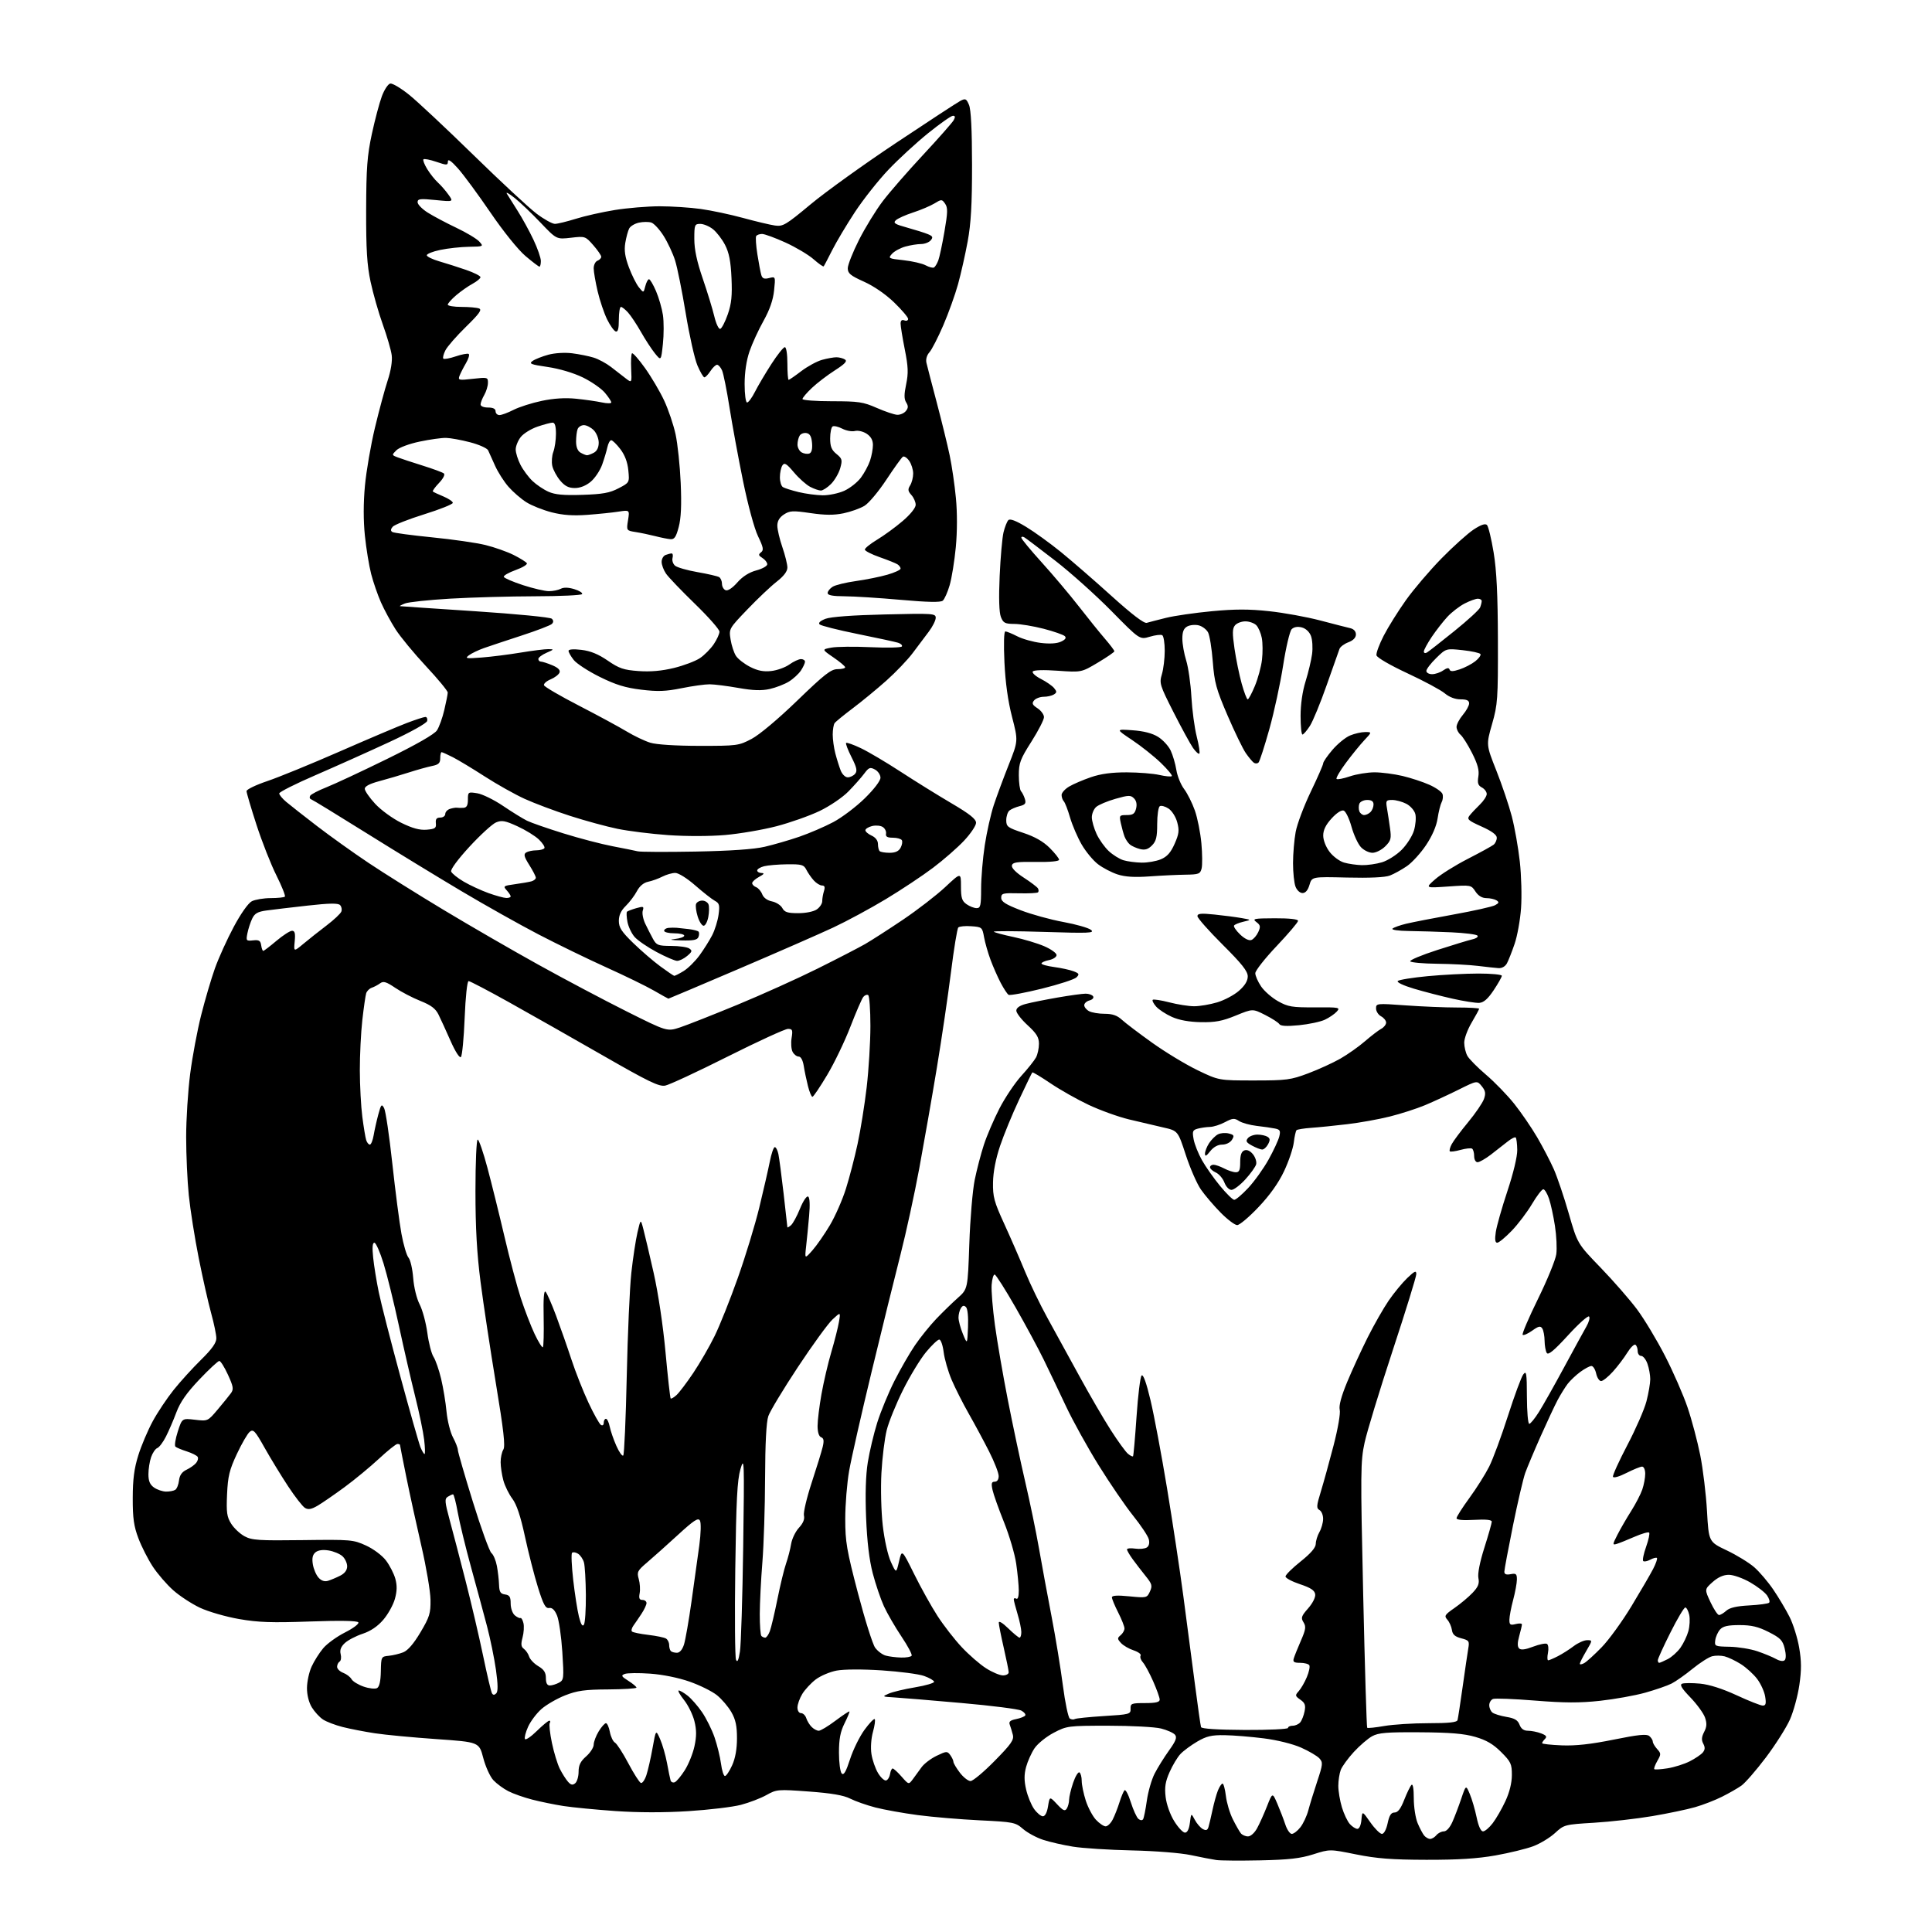 <?xml version="1.0" encoding="UTF-8" standalone="no"?>
<svg 
  version="1.1" 
  xmlns="http://www.w3.org/2000/svg" 
  xmlns:xlink="http://www.w3.org/1999/xlink" 
  xmlns:svg="http://www.w3.org/2000/svg"
  xmlns:rdf="http://www.w3.org/1999/02/22-rdf-syntax-ns#"
  xmlns:cc="http://creativecommons.org/ns#"
  xmlns:dc="http://purl.org/dc/elements/1.1/"
  viewBox="0 0 768 768"
  width="768"
  height="768"
>
<style>svg {background-color: white; }</style>"
<path stroke="none" fill="black" fill-rule="evenodd" d="M501.00,739.52C493.02,739.69 485.15,739.63 483.50,739.39C481.85,739.15 477.31,738.27 473.41,737.44C469.37,736.58 459.28,735.78 449.91,735.57C440.89,735.37 430.35,734.70 426.50,734.07C422.65,733.45 417.32,732.23 414.66,731.36C412.00,730.49 408.40,728.54 406.66,727.03C403.64,724.41 402.87,724.26 389.50,723.61C381.80,723.24 370.74,722.30 364.92,721.54C359.11,720.77 351.48,719.40 347.98,718.50C344.48,717.59 339.97,716.00 337.94,714.97C335.35,713.65 330.53,712.82 321.56,712.16C309.23,711.25 308.74,711.29 304.67,713.56C302.37,714.85 297.79,716.60 294.50,717.46C291.21,718.32 281.81,719.44 273.61,719.96C264.04,720.57 253.65,720.55 244.60,719.92C236.85,719.37 227.57,718.47 224.00,717.92C220.43,717.36 214.83,716.22 211.56,715.37C208.29,714.53 204.02,713.03 202.06,712.02C200.10,711.02 197.43,709.05 196.12,707.65C194.81,706.24 193.00,702.26 192.10,698.80C190.45,692.50 190.45,692.50 173.48,691.32C164.14,690.67 153.12,689.63 149.00,689.00C144.88,688.37 139.11,687.25 136.20,686.51C133.28,685.77 129.77,684.43 128.40,683.53C127.03,682.63 125.03,680.45 123.96,678.70C122.77,676.76 122.01,673.73 122.03,671.00C122.04,668.52 122.86,664.70 123.87,662.50C124.87,660.30 126.95,657.01 128.48,655.20C130.01,653.38 133.92,650.55 137.17,648.91C140.42,647.27 142.80,645.48 142.45,644.92C142.04,644.26 135.38,644.14 123.16,644.57C108.04,645.11 102.70,644.93 95.00,643.59C89.78,642.68 82.80,640.66 79.50,639.11C76.20,637.55 71.41,634.42 68.85,632.14C66.29,629.87 62.64,625.64 60.74,622.75C58.84,619.86 56.26,614.80 55.02,611.50C53.20,606.70 52.75,603.49 52.77,595.50C52.78,588.04 53.34,583.72 54.98,578.50C56.18,574.65 58.76,568.58 60.70,565.00C62.64,561.42 66.40,555.80 69.04,552.50C71.68,549.20 76.58,543.81 79.92,540.53C84.21,536.32 86.00,533.81 86.00,532.01C86.00,530.61 85.07,526.12 83.94,522.04C82.81,517.95 80.58,508.06 78.99,500.06C77.40,492.05 75.63,480.84 75.05,475.14C74.47,469.45 74.00,459.03 74.00,451.99C74.00,444.94 74.72,433.63 75.60,426.84C76.47,420.05 78.44,409.55 79.97,403.50C81.50,397.45 83.95,389.10 85.43,384.95C86.91,380.80 90.27,373.38 92.91,368.45C95.73,363.17 98.68,358.99 100.10,358.26C101.42,357.59 104.79,357.02 107.58,357.01C110.38,357.01 112.92,356.74 113.24,356.43C113.55,356.11 112.04,352.32 109.88,347.99C107.71,343.67 104.15,334.63 101.97,327.91C99.79,321.19 98.00,315.14 98.00,314.48C98.00,313.82 101.71,312.03 106.25,310.50C110.79,308.97 123.72,303.68 135.00,298.74C146.28,293.80 158.32,288.69 161.77,287.38C165.22,286.07 168.52,285.00 169.10,285.00C169.67,285.00 170.00,285.71 169.82,286.57C169.63,287.49 163.39,290.98 154.74,294.99C146.62,298.76 133.45,304.66 125.49,308.11C117.52,311.55 111.00,314.83 111.00,315.40C111.00,315.96 112.24,317.47 113.75,318.74C115.26,320.02 120.78,324.35 126.00,328.36C131.22,332.37 140.43,338.95 146.45,342.98C152.47,347.01 165.93,355.45 176.37,361.72C186.80,368.00 203.74,377.79 214.02,383.48C224.29,389.18 240.01,397.50 248.94,401.97C265.18,410.10 265.18,410.10 270.34,408.40C273.18,407.46 283.44,403.41 293.15,399.40C302.85,395.39 317.20,388.92 325.03,385.02C332.86,381.12 341.35,376.73 343.89,375.28C346.42,373.82 353.22,369.45 358.98,365.57C364.74,361.68 372.28,355.86 375.73,352.64C382.00,346.77 382.00,346.77 382.00,352.33C382.00,356.94 382.38,358.15 384.22,359.44C385.44,360.30 387.24,361.00 388.22,361.00C389.77,361.00 390.00,360.01 390.01,353.25C390.01,348.99 390.66,341.23 391.46,336.00C392.26,330.77 393.87,323.59 395.05,320.02C396.23,316.46 398.90,309.26 400.98,304.02C404.76,294.50 404.76,294.50 402.31,285.00C400.68,278.71 399.66,271.36 399.28,263.25C398.94,255.92 399.08,251.00 399.64,251.00C400.16,251.00 402.29,251.87 404.38,252.94C406.47,254.01 410.65,255.19 413.67,255.56C417.17,256.00 420.09,255.83 421.73,255.08C423.48,254.28 423.98,253.58 423.29,252.89C422.73,252.33 418.95,251.01 414.89,249.95C410.82,248.90 405.58,248.03 403.23,248.02C399.50,248.00 398.81,247.65 397.87,245.25C397.16,243.47 396.99,237.75 397.38,229.00C397.71,221.57 398.40,213.76 398.91,211.63C399.43,209.50 400.29,207.31 400.84,206.76C401.51,206.09 403.86,206.99 407.88,209.43C411.20,211.44 417.42,215.94 421.71,219.42C425.99,222.90 435.06,230.77 441.85,236.91C449.98,244.25 454.77,247.91 455.85,247.59C456.76,247.32 460.20,246.43 463.50,245.61C466.80,244.79 474.99,243.60 481.70,242.97C490.88,242.10 496.52,242.09 504.51,242.96C510.35,243.58 519.49,245.25 524.82,246.65C530.14,248.05 535.51,249.43 536.75,249.71C538.15,250.04 539.00,250.98 539.00,252.20C539.00,253.47 537.94,254.57 536.03,255.30C534.39,255.91 532.79,257.10 532.47,257.94C532.15,258.78 529.86,265.26 527.38,272.34C524.90,279.42 521.89,286.73 520.69,288.59C519.49,290.45 518.16,291.98 517.75,291.99C517.34,291.99 517.00,288.67 517.00,284.59C517.00,279.99 517.75,274.77 518.99,270.84C520.08,267.35 521.24,262.48 521.57,260.00C521.90,257.52 521.70,254.28 521.12,252.78C520.49,251.13 519.03,249.80 517.45,249.40C515.78,248.98 514.34,249.24 513.46,250.12C512.71,250.88 511.18,257.35 510.07,264.50C508.96,271.65 506.48,283.08 504.57,289.90C502.65,296.73 500.73,302.67 500.29,303.11C499.84,303.56 499.02,303.60 498.44,303.21C497.87,302.82 496.43,301.11 495.25,299.41C494.06,297.71 490.79,290.96 487.97,284.41C483.47,273.95 482.75,271.34 482.10,263.00C481.70,257.77 480.85,252.54 480.21,251.37C479.57,250.19 477.91,248.94 476.51,248.59C475.11,248.24 473.07,248.43 471.98,249.01C470.54,249.78 470.00,251.11 470.00,253.88C470.00,255.97 470.69,259.89 471.54,262.59C472.38,265.29 473.31,271.77 473.60,277.00C473.89,282.23 474.84,289.32 475.71,292.76C476.59,296.21 477.06,299.27 476.76,299.57C476.46,299.87 475.33,298.85 474.24,297.31C473.16,295.76 469.68,289.39 466.51,283.15C461.03,272.34 460.80,271.61 461.87,268.03C462.49,265.96 463.00,261.76 463.00,258.69C463.00,255.63 462.56,252.85 462.02,252.51C461.48,252.18 459.24,252.45 457.04,253.11C453.04,254.30 453.04,254.30 441.77,242.85C435.57,236.56 425.55,227.58 419.50,222.90C413.45,218.23 407.94,214.06 407.25,213.64C406.56,213.22 406.00,213.27 406.00,213.75C406.00,214.23 409.64,218.64 414.10,223.56C418.55,228.48 425.17,236.32 428.81,241.00C432.45,245.68 437.13,251.48 439.21,253.89C441.29,256.31 442.99,258.56 442.98,258.89C442.97,259.23 440.02,261.25 436.43,263.39C429.89,267.29 429.89,267.29 420.51,266.63C414.75,266.22 410.90,266.35 410.53,266.95C410.20,267.48 411.66,268.81 413.78,269.89C415.90,270.97 418.25,272.60 419.00,273.50C420.16,274.90 420.15,275.29 418.94,276.06C418.15,276.56 416.32,276.98 414.87,276.98C413.43,276.99 411.71,277.64 411.06,278.43C410.10,279.59 410.36,280.19 412.43,281.55C413.84,282.47 415.00,284.06 415.00,285.08C415.00,286.10 412.75,290.48 410.00,294.81C405.57,301.78 405.00,303.31 405.00,308.14C405.00,311.14 405.40,314.03 405.89,314.55C406.38,315.07 407.06,316.46 407.42,317.63C407.94,319.37 407.54,319.90 405.29,320.46C403.76,320.85 401.95,321.63 401.26,322.20C400.57,322.78 400.00,324.50 400.00,326.04C400.00,328.61 400.56,329.02 406.75,331.07C411.34,332.59 414.70,334.50 417.25,337.04C419.31,339.09 421.00,341.22 421.00,341.77C421.00,342.38 417.38,342.72 411.78,342.64C404.16,342.52 402.50,342.77 402.24,344.06C402.05,345.02 403.85,346.86 406.94,348.86C409.70,350.65 412.23,352.57 412.58,353.12C412.92,353.68 412.94,354.39 412.63,354.71C412.31,355.02 408.89,355.20 405.03,355.10C398.65,354.94 398.00,355.11 398.00,356.89C398.00,358.42 399.73,359.52 405.75,361.84C410.01,363.48 417.63,365.58 422.68,366.50C427.74,367.43 432.69,368.84 433.68,369.64C435.28,370.92 433.04,371.02 415.00,370.45C403.73,370.09 394.75,370.06 395.06,370.37C395.36,370.69 398.88,371.63 402.87,372.47C406.86,373.31 412.35,374.95 415.06,376.12C417.78,377.29 420.00,378.88 420.00,379.65C420.00,380.42 418.65,381.32 417.00,381.65C415.35,381.98 414.00,382.59 414.00,383.00C414.00,383.41 416.27,384.04 419.04,384.41C421.81,384.78 425.26,385.53 426.71,386.08C429.00,386.95 429.16,387.27 427.91,388.52C427.12,389.31 420.94,391.32 414.17,393.00C407.41,394.67 401.45,395.78 400.92,395.45C400.40,395.13 398.99,392.98 397.78,390.68C396.58,388.38 394.76,384.25 393.74,381.50C392.72,378.75 391.57,374.70 391.17,372.50C390.48,368.62 390.32,368.49 386.09,368.19C383.69,368.01 381.37,368.24 380.94,368.69C380.50,369.13 379.19,377.15 378.02,386.50C376.85,395.85 374.32,412.95 372.41,424.50C370.50,436.05 367.36,453.96 365.45,464.30C363.53,474.65 360.15,490.17 357.94,498.80C355.73,507.44 350.58,528.30 346.51,545.16C342.43,562.02 338.40,579.80 337.55,584.66C336.70,589.52 336.00,598.12 336.00,603.77C336.00,612.89 336.56,616.17 341.04,633.27C343.81,643.85 346.89,653.61 347.88,654.98C348.87,656.34 350.76,657.76 352.09,658.13C353.42,658.50 356.16,658.85 358.19,658.90C360.22,658.96 362.11,658.63 362.39,658.17C362.68,657.71 360.85,654.27 358.32,650.51C355.80,646.75 352.68,641.35 351.37,638.50C350.07,635.65 348.07,629.76 346.93,625.41C345.55,620.12 344.67,612.80 344.29,603.30C343.91,594.02 344.14,586.39 344.96,581.30C345.65,577.01 347.34,569.90 348.72,565.50C350.11,561.10 353.17,553.67 355.52,549.00C357.88,544.33 361.56,537.93 363.70,534.79C365.84,531.64 369.65,526.92 372.16,524.29C374.68,521.65 378.52,517.91 380.72,515.96C384.70,512.41 384.70,512.41 385.32,494.46C385.65,484.58 386.62,473.14 387.46,469.03C388.30,464.92 389.94,458.62 391.12,455.03C392.29,451.44 395.07,444.97 397.29,440.65C399.51,436.34 403.43,430.49 406.01,427.65C408.59,424.82 411.21,421.52 411.85,420.32C412.48,419.11 413.00,416.68 413.00,414.91C413.00,412.36 412.05,410.81 408.50,407.55C406.02,405.28 404.00,402.67 404.00,401.75C404.00,400.66 405.31,399.73 407.75,399.08C409.81,398.53 415.50,397.39 420.38,396.54C425.27,395.69 430.30,395.00 431.57,395.00C432.84,395.00 434.18,395.48 434.54,396.07C434.90,396.66 434.26,397.38 433.10,397.68C431.95,397.99 431.00,398.84 431.00,399.58C431.00,400.32 431.87,401.40 432.93,401.96C434.00,402.53 436.79,403.00 439.13,403.00C442.22,403.00 444.09,403.65 445.95,405.36C447.35,406.65 452.77,410.77 458.00,414.50C463.23,418.24 471.32,423.14 476.00,425.40C484.50,429.50 484.50,429.50 498.50,429.50C511.41,429.50 513.08,429.28 520.00,426.68C524.12,425.13 529.89,422.49 532.82,420.82C535.75,419.14 540.16,416.03 542.62,413.89C545.09,411.76 547.98,409.54 549.05,408.97C550.12,408.40 551.00,407.29 551.00,406.50C551.00,405.71 550.10,404.59 549.00,404.00C547.90,403.41 547.00,402.00 547.00,400.87C547.00,398.85 547.27,398.82 558.75,399.65C565.21,400.12 574.44,400.50 579.25,400.50C584.06,400.50 587.99,400.73 587.98,401.00C587.97,401.27 586.63,403.75 585.00,406.50C583.37,409.25 582.04,412.85 582.05,414.50C582.06,416.15 582.63,418.50 583.31,419.73C583.99,420.96 587.33,424.34 590.73,427.23C594.14,430.13 599.18,435.33 601.94,438.79C604.70,442.25 608.81,448.25 611.07,452.12C613.33,455.99 616.30,461.70 617.68,464.81C619.05,467.92 621.73,475.84 623.62,482.42C627.06,494.38 627.06,494.38 636.30,503.94C641.38,509.20 647.88,516.65 650.75,520.50C653.62,524.35 658.63,532.67 661.88,539.00C665.13,545.33 669.17,554.55 670.84,559.50C672.52,564.45 674.78,573.00 675.88,578.50C676.97,584.00 678.18,593.99 678.56,600.70C679.25,612.90 679.25,612.90 686.43,616.31C690.37,618.18 695.30,621.21 697.38,623.03C699.46,624.86 702.86,628.86 704.94,631.93C707.02,634.99 709.91,639.84 711.36,642.71C712.81,645.57 714.54,651.09 715.20,654.96C716.12,660.34 716.14,663.85 715.27,669.83C714.64,674.14 712.96,680.29 711.54,683.51C710.11,686.73 705.80,693.53 701.96,698.63C698.11,703.72 693.73,708.76 692.23,709.82C690.73,710.88 687.25,712.87 684.50,714.24C681.75,715.62 676.95,717.48 673.84,718.37C670.73,719.27 663.08,720.87 656.84,721.93C650.60,722.99 640.17,724.17 633.65,724.57C622.00,725.27 621.74,725.34 618.15,728.65C616.14,730.50 612.25,732.86 609.50,733.90C606.75,734.93 600.00,736.58 594.50,737.56C587.34,738.83 579.53,739.33 567.00,739.30C553.28,739.27 547.25,738.80 539.06,737.15C528.62,735.04 528.62,735.04 522.06,737.12C516.94,738.75 512.31,739.28 501.00,739.52zM568.50,731.00C569.19,731.00 570.32,730.33 571.00,729.50C571.68,728.67 573.02,728.00 573.97,728.00C575.00,728.00 576.36,726.49 577.35,724.25C578.27,722.19 579.85,718.02 580.87,715.00C582.73,709.50 582.73,709.50 584.27,713.16C585.12,715.17 586.34,719.33 586.98,722.41C587.71,725.93 588.65,728.00 589.52,728.00C590.28,728.00 592.02,726.53 593.38,724.74C594.75,722.95 597.02,719.01 598.42,715.99C600.06,712.48 600.98,708.74 600.99,705.62C601.00,701.20 600.60,700.33 596.72,696.46C593.58,693.32 590.87,691.73 586.47,690.45C582.00,689.15 576.48,688.68 564.50,688.61C551.28,688.52 547.97,688.79 545.45,690.17C543.77,691.09 540.49,693.91 538.17,696.43C535.85,698.95 533.51,702.17 532.97,703.57C532.44,704.98 532.00,707.83 532.00,709.91C532.00,711.98 532.64,715.82 533.43,718.44C534.22,721.05 535.64,724.05 536.59,725.09C537.53,726.14 538.89,727.00 539.59,727.00C540.35,727.00 541.01,725.50 541.19,723.40C541.50,719.80 541.50,719.80 544.73,724.40C546.51,726.93 548.58,729.00 549.34,729.00C550.15,729.00 551.08,727.26 551.61,724.75C552.28,721.60 552.99,720.50 554.37,720.50C555.67,720.50 556.81,719.01 558.18,715.50C559.26,712.75 560.56,710.07 561.07,709.55C561.65,708.96 562.00,710.98 562.00,714.83C562.00,718.26 562.68,722.70 563.52,724.71C564.36,726.71 565.54,728.94 566.14,729.67C566.75,730.40 567.81,731.00 568.50,731.00zM496.10,730.00C497.16,730.00 498.71,728.61 499.72,726.75C500.70,724.96 502.47,721.02 503.66,718.00C505.82,712.50 505.82,712.50 507.76,717.00C508.82,719.48 510.25,723.19 510.93,725.25C511.60,727.31 512.76,729.00 513.50,729.00C514.25,729.00 515.79,727.82 516.92,726.37C518.06,724.92 519.48,721.89 520.08,719.62C520.68,717.35 522.27,712.18 523.62,708.12C525.87,701.35 525.94,700.59 524.48,698.98C523.61,698.02 520.33,696.09 517.20,694.70C513.87,693.23 507.69,691.69 502.34,691.02C497.30,690.38 490.31,689.81 486.81,689.76C481.61,689.68 479.60,690.15 475.91,692.31C473.42,693.77 470.42,695.99 469.24,697.25C468.06,698.50 466.12,701.73 464.93,704.43C463.24,708.24 462.89,710.44 463.36,714.36C463.70,717.26 465.14,721.32 466.77,723.94C468.32,726.45 470.24,728.50 471.04,728.50C471.99,728.50 472.68,727.12 473.00,724.58C473.50,720.66 473.50,720.66 474.96,723.41C475.76,724.92 477.20,726.57 478.14,727.08C479.43,727.77 480.00,727.56 480.40,726.25C480.69,725.29 481.40,722.25 481.99,719.50C482.57,716.75 483.54,713.26 484.14,711.75C484.75,710.24 485.58,709.00 485.98,709.00C486.39,709.00 486.98,711.22 487.31,713.93C487.63,716.64 488.87,720.81 490.07,723.18C491.26,725.56 492.69,728.06 493.24,728.75C493.79,729.44 495.08,730.00 496.10,730.00zM439.51,726.00C440.30,726.00 441.58,724.76 442.34,723.25C443.11,721.74 444.30,718.70 444.99,716.50C445.68,714.30 446.58,712.13 447.00,711.67C447.42,711.21 448.55,713.34 449.51,716.41C450.48,719.47 451.84,722.45 452.54,723.04C453.31,723.67 454.05,723.72 454.40,723.16C454.72,722.65 455.39,719.32 455.89,715.76C456.39,712.21 457.78,707.39 458.97,705.06C460.16,702.73 462.73,698.60 464.67,695.89C467.43,692.05 467.96,690.66 467.08,689.59C466.45,688.84 463.95,687.72 461.53,687.11C459.10,686.50 449.72,686.00 440.67,686.00C424.61,686.00 424.10,686.06 418.87,688.80C415.92,690.34 412.50,693.11 411.25,694.95C410.01,696.79 408.50,700.15 407.89,702.40C407.08,705.41 407.08,707.80 407.90,711.35C408.51,714.03 409.94,717.51 411.07,719.10C412.21,720.70 413.78,722.00 414.56,722.00C415.44,722.00 416.22,720.49 416.61,718.03C417.25,714.05 417.25,714.05 420.20,717.21C422.59,719.77 423.32,720.10 424.06,718.94C424.56,718.15 424.98,716.57 424.98,715.43C424.99,714.29 425.72,711.25 426.59,708.68C427.47,706.10 428.60,704.25 429.09,704.56C429.59,704.87 430.00,706.39 430.00,707.94C430.00,709.50 430.73,713.02 431.61,715.77C432.50,718.52 434.32,721.94 435.65,723.38C436.99,724.82 438.73,726.00 439.51,726.00zM228.65,708.87C229.39,708.26 230.00,706.19 230.00,704.29C230.00,701.69 230.75,700.16 233.00,698.19C234.65,696.74 236.00,694.64 236.00,693.53C236.01,692.41 236.90,690.04 237.99,688.25C239.08,686.46 240.38,685.00 240.87,685.00C241.37,685.00 242.07,686.56 242.43,688.47C242.79,690.38 243.70,692.30 244.46,692.72C245.21,693.15 247.61,696.85 249.78,700.96C251.95,705.06 254.20,708.57 254.77,708.76C255.34,708.95 256.33,707.54 256.96,705.62C257.59,703.70 258.70,698.84 259.41,694.82C260.72,687.50 260.72,687.50 262.41,691.34C263.34,693.46 264.57,697.73 265.15,700.84C265.72,703.95 266.35,707.05 266.56,707.73C266.76,708.41 267.50,708.74 268.21,708.47C268.92,708.20 270.73,706.04 272.22,703.68C273.72,701.32 275.45,697.02 276.07,694.12C276.92,690.16 276.91,687.68 276.04,684.17C275.40,681.60 273.54,677.81 271.89,675.75C270.25,673.69 269.32,672.00 269.82,672.00C270.32,672.00 271.92,672.93 273.37,674.08C274.82,675.22 277.38,678.15 279.06,680.59C280.74,683.04 282.98,687.54 284.04,690.61C285.09,693.67 286.25,698.39 286.61,701.09C286.96,703.79 287.67,706.00 288.18,706.00C288.68,706.00 289.97,704.09 291.03,701.75C292.30,698.95 292.96,695.27 292.96,691.00C292.97,686.10 292.42,683.54 290.73,680.60C289.51,678.45 286.92,675.42 285.00,673.87C283.07,672.32 278.17,669.89 274.10,668.47C269.68,666.92 263.37,665.65 258.44,665.30C253.90,664.98 249.36,665.03 248.37,665.41C246.78,666.02 246.97,666.38 249.77,668.15C251.55,669.28 253.00,670.49 253.00,670.85C253.00,671.21 247.93,671.53 241.75,671.57C232.50,671.62 229.46,672.04 224.67,673.92C221.46,675.18 217.23,677.62 215.26,679.34C213.29,681.07 210.89,684.27 209.91,686.45C208.93,688.63 208.38,690.81 208.68,691.30C208.99,691.79 211.11,690.34 213.40,688.09C215.70,685.84 217.92,684.00 218.35,684.00C218.77,684.00 218.86,684.43 218.53,684.94C218.21,685.46 218.60,689.02 219.40,692.85C220.20,696.68 221.62,701.32 222.55,703.16C223.48,705.00 224.93,707.29 225.77,708.25C226.93,709.57 227.63,709.72 228.65,708.87zM362.86,707.27C363.76,706.07 365.31,703.95 366.30,702.55C367.28,701.15 369.98,699.09 372.29,697.97C376.23,696.07 376.56,696.05 377.74,697.66C378.43,698.61 379.00,699.82 379.00,700.35C379.00,700.88 380.15,702.82 381.55,704.66C382.95,706.50 384.87,708.00 385.80,708.00C386.74,708.00 391.04,704.41 395.36,700.01C401.97,693.30 403.13,691.64 402.62,689.61C402.28,688.27 401.73,686.47 401.40,685.59C400.94,684.40 401.58,683.83 403.91,683.37C405.63,683.02 407.27,682.37 407.55,681.92C407.83,681.47 407.13,680.60 405.99,679.99C404.85,679.38 394.15,678.02 382.21,676.97C370.27,675.91 358.25,674.92 355.50,674.75C350.62,674.46 350.57,674.42 353.30,673.23C354.84,672.56 359.57,671.43 363.80,670.73C368.04,670.02 371.42,669.02 371.32,668.51C371.23,668.00 369.43,666.96 367.32,666.21C365.22,665.46 357.65,664.47 350.50,664.00C342.82,663.50 335.49,663.54 332.59,664.08C329.89,664.59 326.14,666.18 324.25,667.62C322.37,669.06 319.97,671.64 318.92,673.37C317.87,675.09 317.01,677.51 317.00,678.75C317.00,680.04 317.61,681.00 318.43,681.00C319.22,681.00 320.15,681.90 320.50,682.99C320.85,684.09 321.81,685.67 322.64,686.49C323.47,687.32 324.74,688.00 325.47,688.00C326.20,688.00 329.18,686.21 332.09,684.02C335.00,681.84 337.51,680.17 337.66,680.33C337.82,680.48 336.94,682.61 335.72,685.05C334.05,688.40 333.51,691.27 333.50,696.70C333.50,700.66 334.00,704.39 334.61,705.00C335.42,705.81 336.30,704.28 337.91,699.31C339.12,695.56 341.69,690.32 343.63,687.66C345.57,685.00 347.40,683.07 347.71,683.38C348.02,683.69 347.71,685.96 347.02,688.43C346.29,691.04 346.03,694.74 346.41,697.24C346.77,699.62 347.96,703.05 349.06,704.86C350.16,706.67 351.61,707.97 352.28,707.75C352.95,707.52 353.64,706.37 353.82,705.17C354.00,703.98 354.46,703.00 354.85,703.00C355.24,703.00 356.83,704.45 358.39,706.23C361.22,709.45 361.22,709.45 362.86,707.27zM662.90,702.93C665.58,702.50 669.54,701.25 671.70,700.15C673.87,699.05 676.20,697.47 676.89,696.64C677.80,695.53 677.85,694.60 677.08,693.15C676.30,691.70 676.39,690.47 677.42,688.48C678.49,686.42 678.57,685.07 677.76,682.73C677.17,681.05 674.56,677.46 671.96,674.76C668.47,671.14 667.61,669.70 668.68,669.29C669.48,668.99 672.69,668.98 675.82,669.27C679.47,669.62 684.66,671.27 690.35,673.90C695.22,676.16 699.89,678.00 700.73,678.00C701.93,678.00 702.14,677.22 701.68,674.41C701.36,672.43 699.91,669.26 698.47,667.37C697.02,665.47 694.11,662.83 692.00,661.50C689.89,660.17 687.00,658.79 685.58,658.43C684.16,658.07 681.92,658.05 680.60,658.39C679.28,658.72 675.79,660.95 672.85,663.34C669.91,665.74 666.15,668.39 664.50,669.23C662.85,670.08 658.12,671.71 654.00,672.87C649.88,674.02 641.77,675.47 636.00,676.10C627.97,676.97 621.91,676.95 610.25,676.01C601.87,675.34 594.33,675.04 593.50,675.36C592.68,675.68 592.00,676.80 592.00,677.85C592.00,678.90 592.56,680.21 593.25,680.76C593.94,681.32 596.44,682.09 598.81,682.49C602.09,683.03 603.34,683.77 604.04,685.60C604.66,687.24 605.73,688.00 607.41,688.00C608.76,688.00 611.10,688.47 612.60,689.04C614.67,689.83 615.05,690.35 614.16,691.24C613.52,691.88 613.00,692.65 613.01,692.95C613.01,693.25 616.53,693.64 620.84,693.81C626.34,694.03 632.46,693.35 641.45,691.53C651.22,689.55 654.55,689.21 655.61,690.09C656.38,690.73 657.00,691.72 657.00,692.29C657.00,692.87 657.78,694.20 658.72,695.25C660.33,697.02 660.34,697.35 658.81,700.00C657.92,701.57 657.37,703.04 657.61,703.27C657.84,703.51 660.22,703.35 662.90,702.93zM494.89,687.68C504.30,687.72 512.00,687.36 512.00,686.88C512.00,686.40 512.84,686.00 513.88,686.00C514.91,686.00 516.26,685.39 516.87,684.65C517.49,683.91 518.26,681.95 518.59,680.28C519.08,677.86 518.74,676.93 516.92,675.66C514.79,674.16 514.75,673.94 516.28,672.24C517.18,671.24 518.63,668.74 519.49,666.67C520.36,664.60 520.80,662.48 520.47,661.96C520.15,661.43 518.51,661.00 516.82,661.00C514.38,661.00 513.87,660.65 514.29,659.25C514.58,658.29 515.85,655.12 517.12,652.21C519.07,647.75 519.23,646.60 518.17,644.90C517.06,643.13 517.29,642.43 520.01,639.34C521.83,637.26 522.99,634.95 522.81,633.73C522.58,632.19 521.02,631.16 516.75,629.74C513.59,628.69 511.00,627.31 511.01,626.67C511.01,626.02 513.71,623.35 517.01,620.72C521.04,617.51 523.01,615.22 523.04,613.72C523.05,612.50 523.71,610.38 524.50,609.00C525.29,607.62 525.95,605.28 525.96,603.80C525.98,602.31 525.34,600.73 524.52,600.27C523.24,599.56 523.31,598.59 525.04,592.97C526.13,589.41 528.41,581.17 530.10,574.66C531.85,567.92 532.91,561.77 532.56,560.40C532.17,558.81 533.17,555.06 535.50,549.43C537.45,544.73 541.12,536.75 543.65,531.69C546.19,526.64 549.96,520.02 552.03,517.00C554.10,513.98 557.42,509.95 559.40,508.05C562.35,505.23 563.00,504.95 563.00,506.47C563.00,507.50 558.77,521.20 553.59,536.92C548.42,552.64 543.40,569.08 542.45,573.47C540.83,580.87 540.79,585.11 541.89,633.92C542.54,662.78 543.25,686.59 543.48,686.81C543.71,687.04 546.76,686.72 550.28,686.11C553.79,685.50 561.70,685.00 567.86,685.00C575.98,685.00 579.16,684.66 579.40,683.75C579.59,683.06 580.50,677.10 581.43,670.50C582.36,663.90 583.36,657.06 583.66,655.31C584.17,652.35 583.96,652.05 580.86,651.25C578.37,650.60 577.41,649.75 577.16,647.94C576.97,646.60 576.15,644.76 575.34,643.85C574.01,642.35 574.29,641.90 578.18,639.20C580.56,637.55 583.80,634.83 585.38,633.16C587.62,630.80 588.13,629.50 587.69,627.31C587.34,625.57 588.24,620.98 590.06,615.24C591.68,610.14 593.00,605.48 593.00,604.88C593.00,604.14 590.67,603.91 586.00,604.17C581.51,604.42 579.00,604.19 579.00,603.51C579.00,602.93 581.30,599.32 584.10,595.48C586.91,591.64 590.45,586.02 591.97,583.00C593.49,579.98 596.84,570.91 599.42,562.86C602.00,554.81 604.75,547.39 605.52,546.36C606.77,544.72 606.94,545.78 606.97,555.25C606.99,561.16 607.40,566.00 607.90,566.00C608.39,566.00 610.13,563.86 611.77,561.25C613.41,558.64 617.91,550.65 621.77,543.50C625.63,536.35 629.61,529.07 630.62,527.31C631.63,525.56 632.11,523.77 631.67,523.33C631.23,522.90 627.46,526.27 623.29,530.84C617.77,536.87 615.47,538.78 614.87,537.82C614.41,537.09 614.02,534.92 614.00,533.00C613.98,531.08 613.57,528.87 613.09,528.11C612.36,526.97 611.64,527.12 609.05,528.97C607.31,530.21 605.61,530.94 605.28,530.61C604.94,530.27 607.68,523.86 611.37,516.35C615.06,508.84 618.34,500.83 618.65,498.55C618.96,496.27 618.72,491.21 618.11,487.30C617.51,483.39 616.45,478.53 615.76,476.50C615.07,474.47 614.05,472.78 613.50,472.75C612.95,472.72 610.92,475.35 609.00,478.60C607.08,481.84 603.45,486.64 600.93,489.25C598.42,491.86 595.83,494.00 595.17,494.00C594.33,494.00 594.16,492.73 594.60,489.75C594.94,487.41 597.02,480.10 599.21,473.50C601.58,466.39 603.17,459.72 603.13,457.12C603.10,454.71 602.82,452.49 602.52,452.18C602.21,451.88 600.74,452.62 599.23,453.84C597.73,455.05 594.74,457.38 592.60,459.02C590.45,460.66 588.09,462.00 587.35,462.00C586.59,462.00 586.00,460.94 586.00,459.56C586.00,458.22 585.62,456.88 585.16,456.60C584.69,456.31 582.62,456.54 580.56,457.11C578.50,457.68 576.59,457.93 576.33,457.66C576.06,457.39 576.39,456.12 577.07,454.84C577.75,453.55 580.69,449.61 583.61,446.08C586.53,442.55 589.36,438.40 589.90,436.86C590.68,434.63 590.50,433.60 589.02,431.78C587.17,429.50 587.17,429.50 579.84,433.15C575.80,435.16 569.78,437.94 566.46,439.33C563.13,440.72 556.83,442.75 552.46,443.84C548.08,444.94 540.45,446.31 535.50,446.89C530.55,447.48 524.13,448.13 521.23,448.33C518.33,448.54 515.70,448.96 515.39,449.27C515.08,449.58 514.59,451.78 514.30,454.17C514.01,456.55 512.27,461.69 510.43,465.58C508.22,470.26 504.78,475.10 500.29,479.83C496.56,483.78 492.74,487.00 491.80,487.00C490.87,487.00 487.90,484.75 485.20,482.01C482.49,479.26 478.98,475.14 477.39,472.86C475.80,470.57 473.09,464.38 471.37,459.10C468.24,449.50 468.24,449.50 462.37,448.17C459.14,447.43 453.01,445.99 448.75,444.97C444.49,443.94 437.29,441.34 432.75,439.20C428.21,437.06 421.39,433.20 417.60,430.64C413.80,428.07 410.55,426.12 410.36,426.30C410.18,426.48 407.83,431.33 405.14,437.07C402.44,442.80 399.03,451.10 397.55,455.50C395.83,460.59 394.81,465.86 394.74,470.00C394.64,475.73 395.16,477.69 399.20,486.50C401.72,492.00 405.44,500.55 407.48,505.50C409.52,510.45 413.54,518.77 416.43,524.00C419.32,529.23 424.99,539.58 429.05,547.00C433.11,554.42 438.73,564.10 441.56,568.50C444.38,572.90 447.45,577.13 448.37,577.89C449.29,578.66 450.21,579.11 450.40,578.89C450.59,578.68 451.21,571.59 451.79,563.14C452.36,554.69 453.27,547.33 453.80,546.80C454.44,546.16 455.68,549.59 457.36,556.66C458.77,562.62 461.72,578.30 463.90,591.50C466.08,604.70 469.01,624.05 470.40,634.50C471.80,644.95 473.87,660.70 475.00,669.50C476.14,678.30 477.23,685.97 477.43,686.55C477.65,687.22 483.93,687.62 494.89,687.68zM427.25,683.35C427.71,683.06 432.91,682.53 438.79,682.16C449.07,681.53 449.50,681.41 449.42,679.25C449.35,677.16 449.77,677.00 455.17,677.00C459.45,677.00 461.00,676.63 461.00,675.62C461.00,674.87 459.84,671.61 458.41,668.37C456.99,665.14 455.15,661.74 454.31,660.81C453.48,659.89 453.08,658.68 453.41,658.14C453.75,657.60 452.49,656.66 450.63,656.04C448.77,655.43 446.50,654.11 445.60,653.11C444.12,651.48 444.11,651.15 445.47,650.02C446.31,649.32 447.00,648.12 447.00,647.34C447.00,646.57 445.88,643.71 444.50,641.00C443.12,638.29 442.00,635.57 442.00,634.97C442.00,634.22 444.17,634.09 448.96,634.57C455.78,635.24 455.95,635.19 457.11,632.66C458.15,630.37 457.96,629.66 455.39,626.48C453.80,624.51 451.49,621.50 450.25,619.80C449.01,618.10 448.00,616.35 448.00,615.91C448.00,615.48 449.46,615.34 451.25,615.60C453.04,615.86 455.12,615.65 455.89,615.14C456.76,614.56 457.04,613.34 456.66,611.86C456.32,610.56 453.52,606.36 450.44,602.52C447.36,598.68 441.21,589.68 436.76,582.52C432.31,575.36 426.45,564.77 423.74,559.00C421.03,553.23 417.05,544.90 414.91,540.50C412.76,536.10 407.71,526.72 403.67,519.66C399.63,512.60 395.91,506.75 395.41,506.66C394.91,506.57 394.36,508.41 394.19,510.74C394.02,513.07 394.61,520.27 395.50,526.74C396.38,533.21 398.69,546.60 400.63,556.50C402.57,566.40 405.67,581.02 407.53,589.00C409.39,596.98 411.86,608.90 413.01,615.50C414.16,622.10 416.41,634.25 418.00,642.50C419.59,650.75 421.62,663.12 422.51,669.98C423.40,676.84 424.64,682.78 425.27,683.16C425.89,683.55 426.78,683.63 427.25,683.35zM197.27,673.13C198.00,672.40 197.96,669.56 197.15,663.79C196.50,659.23 194.91,651.45 193.61,646.50C192.31,641.55 189.45,630.98 187.25,623.00C185.06,615.02 182.68,605.24 181.97,601.25C181.26,597.26 180.41,594.01 180.09,594.02C179.77,594.02 178.83,594.46 178.00,594.98C176.69,595.81 176.79,596.96 178.75,604.21C179.99,608.77 182.83,619.65 185.07,628.39C187.31,637.14 190.45,650.54 192.04,658.18C193.63,665.83 195.22,672.55 195.58,673.13C196.03,673.86 196.54,673.86 197.27,673.13zM149.89,671.04C150.82,670.52 151.32,668.28 151.39,664.38C151.50,658.60 151.55,658.49 154.50,658.21C156.15,658.05 158.75,657.43 160.29,656.82C162.12,656.10 164.46,653.39 167.14,648.87C170.76,642.78 171.21,641.34 171.13,635.92C171.08,632.57 169.46,623.00 167.53,614.66C165.60,606.32 162.89,593.93 161.51,587.11C160.13,580.30 159.00,574.56 159.00,574.36C159.00,574.16 158.54,574.00 157.97,574.00C157.41,574.00 154.11,576.64 150.64,579.87C147.16,583.10 140.99,588.20 136.91,591.20C132.83,594.19 128.03,597.50 126.23,598.55C123.77,599.98 122.52,600.20 121.23,599.42C120.28,598.85 117.25,594.96 114.50,590.78C111.75,586.60 107.56,579.73 105.19,575.52C101.40,568.76 100.69,568.01 99.27,569.17C98.38,569.90 96.08,573.88 94.15,578.00C91.20,584.31 90.58,586.85 90.26,594.00C89.94,601.22 90.18,602.98 91.90,605.70C93.00,607.46 95.39,609.71 97.21,610.69C100.11,612.27 102.85,612.45 120.36,612.22C139.50,611.97 140.42,612.05 145.47,614.36C148.45,615.72 151.88,618.29 153.42,620.30C154.90,622.25 156.58,625.52 157.15,627.57C157.89,630.26 157.84,632.50 156.97,635.61C156.31,637.98 154.24,641.70 152.37,643.88C150.12,646.51 147.34,648.39 144.15,649.45C141.49,650.33 138.31,651.99 137.08,653.14C135.50,654.61 135.01,655.92 135.42,657.55C135.74,658.83 135.56,660.16 135.00,660.50C134.45,660.84 134.00,661.78 134.00,662.58C134.00,663.39 135.09,664.46 136.42,664.97C137.75,665.48 139.24,666.61 139.74,667.50C140.24,668.39 142.41,669.72 144.57,670.46C146.73,671.21 149.13,671.47 149.89,671.04zM218.57,670.00C219.43,670.00 221.06,669.50 222.19,668.90C224.14,667.85 224.21,667.26 223.53,656.65C223.13,650.52 222.19,644.01 221.43,642.20C220.50,639.95 219.49,638.99 218.28,639.20C216.85,639.44 215.98,637.84 213.85,631.00C212.39,626.33 210.06,617.22 208.67,610.77C206.93,602.70 205.37,598.03 203.67,595.77C202.31,593.97 200.70,590.70 200.10,588.50C199.50,586.30 199.01,583.03 199.01,581.24C199.00,579.44 199.49,577.18 200.09,576.22C200.92,574.89 200.21,568.57 197.13,549.98C194.91,536.52 192.16,518.38 191.04,509.68C189.57,498.27 189.00,488.16 189.00,473.43C189.00,462.19 189.40,453.00 189.89,453.00C190.37,453.00 192.12,458.06 193.77,464.25C195.42,470.44 198.46,482.70 200.52,491.50C202.57,500.30 205.50,511.32 207.02,516.00C208.54,520.67 211.02,527.10 212.52,530.28C214.03,533.46 215.51,535.83 215.80,535.53C216.10,535.24 216.23,529.93 216.11,523.75C215.95,516.23 216.20,512.83 216.88,513.50C217.43,514.05 219.30,518.33 221.05,523.00C222.79,527.67 225.55,535.54 227.17,540.48C228.79,545.42 231.83,553.12 233.93,557.59C236.02,562.06 238.25,566.04 238.87,566.42C239.53,566.82 240.00,566.46 240.00,565.56C240.00,564.70 240.39,564.00 240.88,564.00C241.36,564.00 242.03,565.39 242.37,567.09C242.71,568.79 243.89,572.23 245.01,574.74C246.12,577.26 247.35,578.98 247.75,578.58C248.15,578.18 248.77,564.05 249.14,547.18C249.50,530.31 250.33,511.74 250.97,505.92C251.61,500.10 252.71,492.90 253.40,489.92C254.67,484.50 254.67,484.50 255.72,488.50C256.31,490.70 258.16,498.57 259.84,506.00C261.64,513.99 263.57,526.84 264.55,537.50C265.46,547.40 266.38,555.68 266.60,555.91C266.81,556.14 267.86,555.53 268.92,554.57C269.98,553.61 273.00,549.63 275.62,545.72C278.24,541.81 282.06,535.21 284.09,531.05C286.13,526.90 290.27,516.52 293.29,508.00C296.32,499.48 300.16,486.88 301.83,480.00C303.50,473.12 305.38,464.91 306.01,461.75C306.63,458.59 307.52,456.00 307.99,456.00C308.46,456.00 309.10,457.24 309.42,458.75C309.74,460.26 310.68,467.35 311.50,474.49C312.33,481.64 313.00,487.66 313.00,487.87C313.00,488.07 313.63,487.72 314.40,487.08C315.17,486.44 316.80,483.47 318.01,480.47C319.26,477.40 320.67,475.30 321.25,475.65C321.89,476.05 322.03,478.94 321.63,483.39C321.29,487.30 320.75,492.75 320.44,495.50C319.88,500.50 319.88,500.50 322.98,497.00C324.68,495.07 327.80,490.57 329.92,487.00C332.04,483.43 334.90,476.90 336.28,472.50C337.67,468.10 339.75,460.09 340.91,454.69C342.08,449.30 343.70,439.18 344.52,432.20C345.33,425.22 346.00,414.25 346.00,407.82C346.00,401.38 345.60,395.87 345.11,395.57C344.63,395.27 343.76,395.59 343.19,396.28C342.61,396.97 340.31,402.29 338.06,408.10C335.82,413.91 331.66,422.57 328.81,427.33C325.97,432.10 323.34,436.00 322.95,436.00C322.57,436.00 321.77,434.09 321.18,431.75C320.59,429.41 319.83,425.81 319.51,423.75C319.14,421.46 318.36,420.00 317.49,420.00C316.71,420.00 315.62,419.16 315.08,418.14C314.53,417.12 314.35,414.64 314.67,412.64C315.19,409.45 315.01,409.00 313.23,409.00C312.11,409.00 301.34,413.94 289.30,419.98C277.26,426.03 266.07,431.23 264.45,431.54C261.98,432.02 257.93,430.06 239.50,419.48C227.40,412.54 210.69,403.06 202.38,398.43C194.06,393.79 186.82,390.00 186.28,390.00C185.72,390.00 185.05,396.21 184.71,404.64C184.39,412.69 183.72,419.68 183.22,420.18C182.70,420.70 181.00,418.07 179.11,413.79C177.34,409.78 175.19,405.07 174.32,403.32C173.15,400.93 171.34,399.57 167.13,397.89C164.03,396.66 159.52,394.31 157.10,392.67C153.53,390.26 152.40,389.92 151.10,390.88C150.22,391.53 148.73,392.32 147.78,392.64C146.84,392.96 145.84,393.95 145.56,394.86C145.28,395.76 144.59,400.55 144.03,405.50C143.47,410.45 143.03,419.45 143.04,425.50C143.05,431.55 143.50,439.86 144.03,443.96C144.56,448.06 145.25,452.22 145.57,453.21C145.88,454.19 146.53,455.00 147.02,455.00C147.51,455.00 148.19,453.31 148.54,451.25C148.89,449.19 149.72,445.48 150.39,443.00C151.48,438.97 151.72,438.71 152.69,440.50C153.29,441.60 154.76,451.50 155.95,462.50C157.15,473.50 158.78,486.07 159.58,490.44C160.38,494.80 161.64,499.08 162.39,499.94C163.14,500.80 163.97,504.43 164.25,508.00C164.53,511.71 165.63,516.22 166.81,518.50C167.95,520.70 169.32,525.79 169.87,529.81C170.41,533.84 171.52,538.15 172.34,539.39C173.15,540.64 174.51,544.55 175.35,548.08C176.19,551.61 177.16,557.49 177.50,561.14C177.85,564.79 179.01,569.41 180.07,571.39C181.13,573.37 182.00,575.61 182.00,576.36C182.00,577.12 184.69,586.40 187.97,596.98C191.25,607.57 194.58,616.74 195.36,617.37C196.14,617.99 197.11,620.30 197.52,622.50C197.93,624.70 198.32,628.08 198.38,630.00C198.48,632.82 198.93,633.56 200.75,633.82C202.57,634.08 203.00,634.78 203.00,637.45C203.00,639.30 203.73,641.36 204.65,642.13C205.56,642.88 206.58,643.36 206.90,643.19C207.23,643.02 207.76,643.92 208.07,645.19C208.39,646.46 208.23,649.05 207.72,650.94C207.01,653.60 207.13,654.62 208.25,655.44C209.05,656.03 210.00,657.42 210.35,658.54C210.71,659.65 212.35,661.37 214.00,662.34C216.25,663.67 217.00,664.85 217.00,667.06C217.00,669.06 217.50,670.00 218.57,670.00zM398.70,666.00C399.96,666.00 400.99,665.44 400.97,664.75C400.96,664.06 400.07,659.67 399.00,655.00C397.93,650.33 397.04,645.85 397.03,645.05C397.01,644.19 398.55,645.10 400.79,647.30C402.88,649.33 404.90,651.00 405.29,651.00C405.68,651.00 406.00,649.99 405.99,648.75C405.98,647.51 405.31,644.29 404.49,641.59C403.67,638.89 403.00,636.28 403.00,635.78C403.00,635.29 403.45,635.16 404.00,635.50C404.60,635.87 404.99,634.60 404.98,632.31C404.97,630.21 404.51,625.40 403.96,621.61C403.42,617.82 401.23,610.40 399.11,605.11C396.98,599.83 394.93,594.04 394.54,592.25C393.98,589.66 394.16,589.00 395.42,589.00C396.39,589.00 397.00,588.14 396.99,586.75C396.99,585.51 395.28,581.12 393.19,577.00C391.10,572.88 387.47,566.12 385.12,562.00C382.77,557.88 379.70,551.80 378.29,548.50C376.89,545.20 375.46,540.25 375.12,537.50C374.78,534.75 373.99,532.50 373.37,532.50C372.74,532.50 370.37,534.75 368.10,537.50C365.83,540.25 361.72,547.00 358.98,552.50C356.23,558.00 353.31,565.20 352.48,568.50C351.66,571.80 350.71,579.45 350.38,585.50C350.05,591.63 350.28,600.89 350.91,606.40C351.57,612.14 352.93,618.24 354.15,620.90C356.26,625.50 356.26,625.50 357.38,620.67C358.50,615.84 358.50,615.84 363.37,625.67C366.04,631.08 370.23,638.59 372.67,642.37C375.12,646.15 379.45,651.73 382.31,654.77C385.16,657.82 389.50,661.59 391.95,663.15C394.39,664.72 397.43,666.00 398.70,666.00zM629.75,661.11C630.71,660.58 633.83,657.75 636.68,654.82C639.53,651.90 644.86,644.55 648.52,638.50C652.18,632.45 656.07,625.77 657.16,623.65C658.25,621.54 658.92,619.59 658.66,619.32C658.39,619.06 657.19,619.36 656.00,620.00C654.81,620.64 653.54,620.88 653.20,620.53C652.85,620.18 653.37,617.63 654.36,614.86C655.34,612.08 655.88,609.55 655.55,609.22C655.22,608.89 652.60,609.65 649.73,610.90C646.85,612.16 643.67,613.43 642.66,613.73C640.94,614.24 640.96,613.99 642.96,610.08C644.14,607.77 646.58,603.54 648.39,600.69C650.20,597.84 652.20,593.97 652.84,592.10C653.48,590.23 654.00,587.42 654.00,585.85C654.00,584.23 653.46,583.00 652.75,583.00C652.06,583.01 649.26,584.15 646.51,585.54C643.62,587.01 641.38,587.63 641.18,587.03C640.99,586.47 643.57,580.80 646.90,574.44C650.24,568.08 653.66,560.25 654.49,557.05C655.32,553.84 656.00,549.88 656.00,548.25C656.00,546.63 655.51,543.88 654.90,542.15C654.30,540.42 653.17,539.00 652.40,539.00C651.63,539.00 651.00,538.13 651.00,537.06C651.00,535.99 650.59,534.86 650.09,534.55C649.58,534.24 648.13,535.68 646.85,537.74C645.58,539.81 643.01,543.19 641.15,545.25C639.29,547.31 637.18,549.00 636.46,549.00C635.75,549.00 634.86,547.65 634.50,546.00C634.14,544.35 633.29,543.00 632.61,543.00C631.94,543.00 629.96,544.06 628.21,545.34C626.46,546.63 624.20,548.77 623.18,550.09C622.17,551.42 620.38,554.30 619.20,556.50C618.03,558.70 614.98,565.23 612.41,571.00C609.85,576.77 607.11,583.30 606.31,585.50C605.52,587.70 603.32,597.11 601.43,606.42C599.55,615.72 598.00,623.99 598.00,624.79C598.00,625.79 598.76,626.09 600.50,625.76C602.65,625.34 603.00,625.64 602.99,627.89C602.98,629.32 602.31,632.98 601.50,636.00C600.69,639.02 600.02,642.56 600.01,643.86C600.00,645.88 600.36,646.13 602.50,645.59C603.88,645.24 605.00,645.31 604.99,645.73C604.99,646.15 604.51,648.24 603.91,650.37C603.17,653.03 603.16,654.56 603.87,655.27C604.59,655.99 606.32,655.77 609.43,654.58C611.92,653.63 614.40,653.13 614.94,653.47C615.49,653.80 615.67,655.41 615.34,657.04C615.02,658.67 615.05,660.00 615.42,660.00C615.80,660.00 617.54,659.26 619.30,658.35C621.06,657.45 623.89,655.65 625.59,654.35C627.30,653.06 629.68,652.00 630.89,652.00C633.08,652.00 633.08,652.00 630.54,656.34C629.14,658.72 628.00,660.99 628.00,661.37C628.00,661.76 628.79,661.64 629.75,661.11zM294.14,656.50C294.57,653.75 295.15,635.08 295.43,615.00C295.91,580.38 295.86,578.78 294.34,584.00C293.06,588.40 292.65,596.36 292.28,623.79C292.03,642.66 292.16,658.86 292.58,659.79C293.12,661.00 293.58,660.04 294.14,656.50zM659.55,661.00C659.85,661.00 661.39,660.33 662.97,659.52C664.55,658.70 666.82,656.66 668.01,654.99C669.20,653.31 670.62,650.35 671.15,648.41C671.69,646.46 671.84,643.55 671.49,641.93C671.13,640.32 670.43,639.00 669.93,639.00C669.43,639.00 666.76,643.49 664.01,648.98C661.25,654.47 659.00,659.42 659.00,659.98C659.00,660.54 659.25,661.00 659.55,661.00zM709.43,659.95C710.01,659.39 710.01,657.60 709.43,655.27C708.64,652.05 707.71,651.10 703.07,648.75C698.89,646.63 696.22,646.00 691.48,646.00C686.87,646.00 684.92,646.44 683.75,647.75C682.89,648.71 682.03,650.62 681.84,652.00C681.51,654.42 681.70,654.50 687.58,654.61C690.93,654.68 695.88,655.48 698.58,656.40C701.29,657.32 704.62,658.70 706.00,659.47C707.51,660.31 708.87,660.50 709.43,659.95zM269.09,657.00C270.19,657.00 271.23,655.79 271.89,653.75C272.46,651.96 273.82,644.20 274.90,636.50C275.99,628.80 277.37,618.79 277.99,614.25C278.62,609.50 278.73,605.34 278.23,604.45C277.54,603.21 275.86,604.30 269.42,610.21C265.05,614.22 259.57,619.11 257.25,621.08C253.40,624.35 253.11,624.91 253.91,627.68C254.39,629.35 254.55,631.90 254.27,633.36C253.89,635.33 254.17,636.00 255.38,636.00C256.27,636.00 257.00,636.56 257.00,637.25C256.99,637.94 256.10,639.85 255.01,641.50C253.92,643.15 252.48,645.27 251.80,646.20C251.12,647.14 250.86,648.20 251.22,648.55C251.58,648.91 254.49,649.51 257.69,649.89C260.88,650.27 264.06,650.92 264.75,651.35C265.44,651.77 266.00,652.92 266.00,653.89C266.00,654.87 266.30,655.97 266.67,656.33C267.03,656.70 268.12,657.00 269.09,657.00zM304.19,651.00C304.66,651.00 305.48,649.86 306.01,648.47C306.54,647.07 307.90,641.34 309.03,635.72C310.16,630.10 311.71,623.70 312.48,621.50C313.25,619.30 314.15,615.81 314.48,613.75C314.82,611.69 316.22,608.79 317.60,607.30C319.26,605.50 319.93,603.87 319.58,602.47C319.29,601.31 320.67,595.44 322.64,589.43C324.62,583.42 326.59,577.01 327.03,575.18C327.62,572.70 327.47,571.73 326.41,571.33C325.52,570.99 325.00,569.31 325.00,566.82C325.00,564.64 325.70,558.95 326.55,554.18C327.40,549.41 329.15,541.90 330.45,537.50C331.75,533.10 333.12,527.70 333.49,525.50C334.17,521.50 334.17,521.50 330.94,524.50C329.16,526.15 322.97,534.67 317.18,543.43C311.38,552.20 306.09,560.97 305.42,562.93C304.62,565.27 304.18,573.76 304.13,587.50C304.10,599.05 303.61,614.12 303.06,621.00C302.50,627.88 302.04,637.14 302.02,641.58C302.01,646.03 302.30,649.97 302.67,650.33C303.03,650.70 303.72,651.00 304.19,651.00zM232.12,645.83C232.59,645.10 232.93,639.77 232.89,634.00C232.84,628.23 232.50,622.42 232.13,621.09C231.76,619.77 230.70,618.21 229.78,617.63C228.85,617.05 227.78,616.88 227.40,617.26C227.02,617.64 227.23,622.50 227.86,628.05C228.49,633.61 229.52,640.18 230.14,642.66C230.92,645.76 231.54,646.75 232.12,645.83zM683.34,642.00C683.89,642.00 685.20,641.23 686.24,640.28C687.56,639.09 690.35,638.44 695.32,638.18C699.27,637.97 702.83,637.49 703.24,637.11C703.65,636.73 703.28,635.42 702.42,634.19C701.56,632.96 698.53,630.62 695.68,628.99C692.83,627.36 689.04,626.01 687.27,626.01C685.10,626.00 682.96,626.96 680.79,628.89C677.56,631.78 677.56,631.78 679.95,636.89C681.27,639.70 682.79,642.00 683.34,642.00zM130.42,628.39C131.56,628.03 133.74,627.12 135.25,626.35C137.06,625.43 138.00,624.15 138.00,622.63C138.00,621.35 137.16,619.55 136.12,618.61C135.09,617.68 132.62,616.65 130.63,616.33C128.31,615.95 126.44,616.22 125.41,617.07C124.27,618.02 123.96,619.39 124.36,621.83C124.66,623.71 125.68,626.10 126.63,627.14C127.76,628.40 129.03,628.81 130.42,628.39zM66.00,592.93C67.38,592.95 69.02,592.64 69.66,592.23C70.30,591.83 70.97,590.15 71.16,588.50C71.39,586.45 72.32,585.12 74.12,584.26C75.56,583.58 77.29,582.36 77.96,581.55C78.63,580.75 78.90,579.65 78.57,579.12C78.24,578.58 76.29,577.61 74.24,576.95C72.18,576.30 70.15,575.44 69.73,575.06C69.31,574.67 69.73,571.98 70.67,569.06C72.38,563.77 72.38,563.77 77.49,564.37C82.60,564.97 82.60,564.97 86.55,560.29C88.72,557.72 91.09,554.79 91.82,553.79C92.94,552.24 92.76,551.16 90.62,546.49C89.24,543.47 87.69,541.00 87.18,541.00C86.67,541.00 83.10,544.32 79.24,548.38C74.20,553.69 71.64,557.35 70.11,561.43C68.95,564.54 67.07,568.89 65.95,571.09C64.83,573.30 63.29,575.34 62.52,575.63C61.76,575.92 60.66,577.54 60.07,579.23C59.48,580.92 59.00,583.98 59.00,586.03C59.00,588.76 59.60,590.17 61.25,591.33C62.49,592.19 64.62,592.91 66.00,592.93zM168.76,578.00C169.04,578.00 168.98,575.45 168.61,572.33C168.24,569.21 166.63,561.44 165.03,555.08C163.43,548.71 160.52,536.08 158.57,527.00C156.62,517.92 153.87,506.79 152.47,502.25C151.07,497.71 149.43,494.00 148.82,494.00C148.07,494.00 147.91,495.90 148.34,499.94C148.68,503.20 149.68,509.39 150.57,513.69C151.45,517.98 155.29,532.98 159.10,547.00C162.90,561.02 166.52,573.74 167.13,575.25C167.74,576.76 168.48,578.00 168.76,578.00zM384.80,527.60C384.97,523.54 384.65,520.25 384.01,519.61C383.22,518.82 382.65,518.93 381.97,520.01C381.45,520.83 381.02,522.50 381.02,523.73C381.01,524.96 381.79,527.88 382.75,530.23C384.50,534.50 384.50,534.50 384.80,527.60zM490.61,476.95C491.23,476.98 493.73,474.86 496.18,472.24C498.63,469.62 502.26,464.55 504.25,460.99C506.24,457.42 508.16,453.28 508.53,451.79C509.09,449.50 508.84,449.01 506.85,448.61C505.56,448.34 502.28,447.87 499.56,447.56C496.85,447.24 493.68,446.37 492.53,445.61C490.70,444.41 489.97,444.47 486.96,446.07C485.06,447.09 482.38,447.94 481.00,447.97C479.62,448.00 477.45,448.31 476.16,448.65C474.09,449.21 473.90,449.68 474.49,452.89C474.85,454.88 476.35,458.63 477.82,461.23C479.29,463.83 482.52,468.42 485.00,471.43C487.48,474.44 490.00,476.92 490.61,476.95zM489.53,473.00C488.56,473.00 487.35,471.73 486.72,470.07C486.11,468.46 484.58,466.67 483.31,466.09C482.04,465.52 481.00,464.58 481.00,464.02C481.00,463.46 481.62,463.00 482.39,463.00C483.15,463.00 485.06,463.67 486.64,464.49C488.21,465.32 490.29,465.99 491.25,465.99C492.63,466.00 493.00,465.14 493.00,461.97C493.00,459.14 493.49,457.75 494.66,457.30C495.70,456.90 496.96,457.46 498.06,458.83C499.03,460.02 499.60,461.82 499.34,462.83C499.07,463.83 497.14,466.54 495.04,468.83C492.95,471.12 490.46,473.00 489.53,473.00zM481.07,457.63C479.52,459.61 479.00,459.85 479.00,458.60C479.00,457.68 479.74,455.80 480.64,454.42C481.54,453.05 483.11,451.48 484.12,450.94C485.13,450.39 487.07,450.23 488.43,450.57C490.57,451.11 490.74,451.44 489.71,453.10C489.02,454.20 487.39,455.00 485.83,455.00C484.12,455.00 482.39,455.96 481.07,457.63zM501.71,456.96C501.05,456.94 499.23,456.23 497.68,455.39C495.40,454.15 495.09,453.59 496.06,452.43C496.71,451.64 498.43,451.01 499.87,451.02C501.32,451.02 503.11,451.42 503.85,451.89C504.91,452.56 504.96,453.21 504.07,454.87C503.44,456.04 502.38,456.98 501.71,456.96zM516.38,407.54C511.46,408.02 509.04,407.88 508.56,407.10C508.17,406.47 505.63,404.83 502.91,403.46C497.97,400.95 497.97,400.95 491.23,403.71C485.86,405.91 483.06,406.43 477.36,406.33C472.69,406.24 468.72,405.52 465.86,404.24C463.46,403.17 460.64,401.32 459.59,400.14C458.54,398.96 457.93,397.74 458.23,397.44C458.53,397.14 461.48,397.59 464.78,398.44C468.09,399.30 472.55,400.00 474.71,400.00C476.87,400.00 480.98,399.31 483.83,398.46C486.69,397.61 490.60,395.54 492.51,393.85C494.86,391.80 496.00,389.92 496.00,388.13C496.00,386.08 493.67,383.14 486.00,375.50C480.50,370.02 476.00,364.93 476.00,364.19C476.00,363.12 477.41,362.99 482.75,363.54C486.46,363.92 491.30,364.55 493.50,364.94C497.50,365.64 497.50,365.64 494.26,366.40C492.48,366.81 490.81,367.50 490.55,367.92C490.29,368.35 491.38,369.95 492.98,371.48C494.74,373.17 496.50,374.02 497.45,373.66C498.31,373.33 499.54,371.91 500.18,370.51C501.16,368.35 501.05,367.75 499.42,366.52C497.70,365.21 498.45,365.06 506.75,365.03C512.53,365.01 516.00,365.39 516.00,366.04C516.00,366.62 512.17,371.12 507.50,376.06C502.82,380.99 499.00,385.85 499.00,386.87C499.00,387.88 500.03,390.23 501.29,392.10C502.55,393.97 505.58,396.62 508.04,398.00C512.02,400.23 513.61,400.49 522.73,400.44C532.40,400.38 532.88,400.47 531.39,402.12C530.53,403.08 528.40,404.53 526.66,405.35C524.92,406.17 520.30,407.15 516.38,407.54zM588.00,398.66C586.62,398.74 581.85,397.99 577.40,396.99C572.94,395.99 566.02,394.20 562.03,393.01C557.85,391.76 555.13,390.47 555.64,389.96C556.12,389.48 561.46,388.62 567.51,388.04C573.55,387.47 582.66,387.00 587.75,387.00C592.84,387.00 597.00,387.40 597.00,387.89C597.00,388.37 595.54,390.96 593.75,393.64C591.42,397.12 589.79,398.54 588.00,398.66zM265.70,396.99C265.59,396.99 263.02,395.55 260.00,393.81C256.98,392.06 248.43,387.89 241.00,384.54C233.57,381.18 221.43,375.28 214.00,371.41C206.57,367.54 192.85,359.84 183.50,354.28C174.15,348.73 157.09,338.31 145.58,331.12C134.08,323.93 124.21,317.90 123.65,317.72C123.10,317.53 122.94,316.90 123.31,316.31C123.67,315.73 126.56,314.22 129.73,312.97C132.90,311.72 143.74,306.66 153.81,301.72C165.48,296.00 172.69,291.87 173.70,290.33C174.57,289.01 175.89,285.35 176.62,282.21C177.36,279.07 177.98,275.96 177.98,275.30C177.99,274.64 174.11,269.94 169.35,264.84C164.60,259.75 159.15,253.15 157.24,250.17C155.34,247.19 152.73,242.37 151.44,239.46C150.15,236.54 148.40,231.48 147.55,228.20C146.70,224.93 145.58,218.06 145.05,212.95C144.43,206.93 144.43,199.90 145.07,193.07C145.61,187.26 147.40,176.88 149.05,170.00C150.70,163.12 152.98,154.66 154.12,151.20C155.40,147.33 156.01,143.46 155.71,141.20C155.45,139.16 153.85,133.68 152.17,129.00C150.49,124.33 148.31,116.67 147.31,112.00C145.89,105.34 145.51,99.16 145.55,83.50C145.60,66.74 145.97,61.84 147.82,53.24C149.04,47.60 150.83,40.85 151.80,38.25C152.77,35.65 154.27,33.38 155.13,33.21C156.00,33.05 159.36,35.04 162.60,37.65C165.85,40.25 177.36,51.04 188.20,61.62C199.03,72.20 210.32,82.69 213.29,84.93C216.25,87.17 219.54,88.99 220.59,88.99C221.64,88.98 225.38,88.07 228.91,86.97C232.43,85.86 239.41,84.29 244.41,83.48C249.41,82.67 257.40,82.01 262.18,82.00C266.95,82.00 274.33,82.48 278.57,83.07C282.81,83.66 290.38,85.27 295.39,86.64C300.40,88.01 306.07,89.36 308.00,89.64C311.23,90.12 312.32,89.47 322.27,81.19C328.19,76.26 343.49,65.26 356.27,56.76C369.05,48.25 380.52,40.75 381.76,40.10C383.78,39.04 384.14,39.21 385.20,41.71C385.98,43.55 386.39,51.63 386.40,65.50C386.41,81.29 385.98,88.86 384.66,96.00C383.70,101.22 381.97,108.88 380.83,113.00C379.69,117.12 377.05,124.48 374.96,129.34C372.86,134.20 370.39,139.02 369.45,140.05C368.43,141.18 367.96,142.84 368.27,144.21C368.56,145.47 370.40,152.57 372.37,160.00C374.33,167.43 376.65,176.88 377.51,181.00C378.38,185.12 379.50,192.78 379.99,198.00C380.55,203.82 380.53,211.37 379.95,217.49C379.43,222.99 378.33,229.79 377.51,232.61C376.69,235.43 375.45,238.21 374.76,238.78C373.88,239.50 368.77,239.40 358.00,238.44C349.48,237.68 339.46,237.05 335.75,237.03C331.01,237.01 329.00,236.63 329.00,235.74C329.00,235.05 329.90,233.92 330.99,233.24C332.08,232.55 336.25,231.54 340.24,230.98C344.23,230.42 349.86,229.29 352.75,228.45C355.64,227.62 358.00,226.53 358.00,226.03C358.00,225.53 357.44,224.76 356.75,224.32C356.06,223.88 352.88,222.60 349.67,221.48C346.47,220.36 343.82,219.01 343.79,218.47C343.76,217.94 345.98,216.15 348.72,214.50C351.46,212.85 356.02,209.52 358.85,207.09C361.89,204.50 364.00,201.86 364.00,200.67C364.00,199.56 363.23,197.81 362.29,196.77C360.90,195.23 360.81,194.53 361.79,192.96C362.46,191.90 363.00,189.77 363.00,188.24C363.00,186.70 362.29,184.44 361.43,183.21C360.57,181.97 359.44,181.23 358.92,181.55C358.41,181.87 355.46,185.96 352.37,190.65C349.28,195.34 345.36,200.03 343.65,201.06C341.95,202.10 338.20,203.44 335.32,204.04C331.49,204.83 327.97,204.81 322.16,203.96C315.12,202.93 313.94,203.00 311.61,204.52C309.85,205.67 309.00,207.12 309.00,208.96C309.00,210.46 309.90,214.30 311.00,217.50C312.10,220.70 313.00,224.35 313.00,225.61C313.00,227.13 311.56,229.03 308.75,231.22C306.41,233.04 301.18,237.99 297.12,242.23C289.76,249.90 289.74,249.94 290.42,254.21C290.79,256.57 291.76,259.51 292.57,260.74C293.37,261.97 295.90,263.93 298.19,265.10C301.20,266.63 303.52,267.09 306.58,266.74C308.91,266.48 312.17,265.31 313.81,264.13C315.46,262.96 317.53,262.00 318.40,262.00C319.28,262.00 320.00,262.47 320.00,263.04C320.00,263.60 319.28,265.17 318.40,266.52C317.51,267.86 315.36,269.85 313.61,270.93C311.87,272.01 308.43,273.34 305.97,273.89C302.70,274.61 299.35,274.50 293.50,273.46C289.10,272.68 283.97,272.03 282.10,272.02C280.23,272.01 275.19,272.71 270.91,273.58C264.68,274.84 261.46,274.96 254.90,274.16C248.59,273.40 244.77,272.22 238.40,269.07C233.84,266.81 229.19,263.78 228.06,262.34C226.93,260.91 226.00,259.28 226.00,258.73C226.00,258.10 227.96,257.95 231.13,258.33C234.74,258.76 237.84,260.03 241.58,262.60C246.12,265.72 247.91,266.33 253.86,266.76C258.61,267.10 263.09,266.70 267.93,265.52C271.84,264.56 276.48,262.80 278.25,261.61C280.01,260.43 282.48,257.93 283.73,256.08C284.98,254.22 286.00,251.98 286.00,251.10C286.00,250.22 281.61,245.24 276.25,240.04C270.89,234.84 265.72,229.44 264.76,228.04C263.80,226.64 263.01,224.54 263.01,223.36C263.00,222.18 263.71,220.94 264.58,220.61C265.45,220.27 266.53,220.00 266.99,220.00C267.44,220.00 267.60,220.82 267.34,221.82C267.08,222.82 267.54,224.20 268.37,224.89C269.20,225.58 273.23,226.73 277.32,227.44C281.41,228.15 285.26,229.04 285.88,229.42C286.49,229.81 287.00,231.01 287.00,232.09C287.00,233.18 287.65,234.31 288.45,234.62C289.33,234.96 291.17,233.74 293.09,231.55C295.18,229.17 297.79,227.51 300.64,226.75C303.04,226.11 305.00,225.01 305.00,224.30C305.00,223.59 304.13,222.48 303.07,221.81C301.49,220.82 301.39,220.43 302.52,219.56C303.66,218.68 303.46,217.59 301.33,213.16C299.84,210.07 297.32,200.76 295.36,191.16C293.49,181.99 291.08,168.88 289.99,162.00C288.91,155.12 287.58,148.49 287.03,147.25C286.49,146.01 285.59,145.00 285.04,145.00C284.50,145.00 283.31,146.12 282.41,147.50C281.51,148.87 280.43,150.00 280.01,150.00C279.59,150.00 278.34,147.86 277.23,145.25C276.12,142.64 274.03,133.30 272.58,124.50C271.13,115.70 269.23,106.25 268.35,103.50C267.48,100.75 265.44,96.38 263.81,93.79C262.18,91.20 259.97,88.81 258.90,88.47C257.83,88.13 255.61,88.15 253.97,88.51C252.33,88.87 250.59,89.91 250.11,90.83C249.63,91.75 248.93,94.33 248.56,96.56C248.07,99.54 248.45,102.13 250.00,106.27C251.16,109.38 252.95,112.95 253.97,114.21C255.83,116.50 255.83,116.50 256.52,113.75C256.91,112.24 257.56,111.00 257.99,111.00C258.41,111.00 259.67,113.14 260.79,115.75C261.91,118.36 263.14,122.64 263.53,125.26C263.91,127.88 263.91,133.05 263.51,136.75C262.79,143.47 262.79,143.47 260.36,140.49C259.03,138.84 256.53,135.03 254.82,132.00C253.10,128.97 250.79,125.49 249.67,124.25C248.56,123.01 247.28,122.00 246.83,122.00C246.37,122.00 246.00,124.29 246.00,127.08C246.00,130.70 245.64,132.05 244.75,131.76C244.06,131.54 242.52,129.36 241.32,126.93C240.13,124.49 238.44,119.49 237.57,115.80C236.71,112.12 236.00,108.00 236.00,106.66C236.00,105.31 236.68,103.95 237.50,103.64C238.33,103.32 239.00,102.61 239.00,102.07C239.00,101.52 237.57,99.44 235.83,97.46C232.70,93.89 232.58,93.85 226.94,94.51C221.23,95.17 221.23,95.17 214.86,88.49C211.36,84.82 206.72,80.39 204.54,78.66C202.36,76.92 200.98,76.17 201.48,77.00C201.98,77.83 203.91,80.89 205.77,83.82C207.63,86.75 210.47,91.92 212.07,95.32C213.68,98.72 215.00,102.51 215.00,103.75C215.00,104.99 214.75,106.00 214.44,106.00C214.13,106.00 211.62,104.09 208.86,101.75C205.97,99.30 200.09,92.00 194.97,84.50C190.09,77.35 184.29,69.47 182.09,67.00C179.38,63.96 178.07,63.05 178.04,64.19C178.00,65.75 177.67,65.76 173.45,64.33C170.94,63.47 168.64,63.03 168.33,63.33C168.02,63.64 168.71,65.41 169.85,67.26C171.00,69.12 172.90,71.50 174.08,72.57C175.25,73.63 177.14,75.79 178.26,77.37C180.30,80.23 180.30,80.23 173.15,79.52C166.98,78.90 166.00,79.02 166.00,80.39C166.00,81.26 167.82,83.12 170.04,84.52C172.26,85.92 177.36,88.63 181.39,90.54C185.41,92.45 189.52,94.91 190.51,96.01C192.29,97.98 192.24,98.00 186.40,98.10C183.16,98.15 178.03,98.71 175.00,99.35C171.97,99.98 169.57,100.95 169.66,101.50C169.75,102.05 172.00,103.13 174.66,103.90C177.32,104.67 182.09,106.19 185.25,107.28C188.41,108.37 191.00,109.68 191.00,110.18C191.00,110.68 189.58,111.86 187.85,112.80C186.12,113.73 183.20,115.78 181.35,117.35C179.51,118.92 178.00,120.61 178.00,121.10C178.00,121.60 180.44,122.00 183.42,122.00C186.40,122.00 189.56,122.28 190.44,122.62C191.69,123.10 190.53,124.72 185.26,129.87C181.52,133.52 177.83,137.74 177.06,139.25C176.29,140.76 175.92,142.25 176.24,142.57C176.55,142.88 178.76,142.48 181.15,141.67C183.54,140.86 185.86,140.42 186.30,140.69C186.74,140.96 186.26,142.60 185.24,144.34C184.22,146.08 183.07,148.35 182.67,149.38C182.01,151.14 182.36,151.22 187.98,150.58C193.80,149.92 194.00,149.98 193.96,152.20C193.95,153.47 193.29,155.62 192.50,157.00C191.71,158.38 191.05,160.06 191.04,160.75C191.01,161.48 192.25,162.00 194.00,162.00C196.00,162.00 197.00,162.50 197.00,163.50C197.00,164.32 197.69,165.00 198.54,165.00C199.39,165.00 201.91,164.07 204.15,162.92C206.39,161.78 211.43,160.17 215.36,159.35C220.11,158.35 224.68,158.06 229.00,158.50C232.57,158.86 237.19,159.53 239.25,159.97C241.31,160.42 243.00,160.42 243.00,159.97C243.00,159.52 241.85,157.78 240.44,156.11C239.03,154.43 235.09,151.70 231.69,150.04C227.97,148.23 222.39,146.57 217.71,145.88C210.95,144.90 210.16,144.58 211.74,143.47C212.74,142.77 215.56,141.66 218.00,141.00C220.57,140.31 224.57,140.07 227.47,140.44C230.24,140.79 234.07,141.56 236.00,142.16C237.93,142.76 241.02,144.43 242.88,145.87C244.73,147.32 247.36,149.35 248.71,150.39C251.16,152.28 251.16,152.28 250.90,146.66C250.75,143.56 250.90,140.77 251.22,140.45C251.54,140.13 253.87,142.76 256.39,146.29C258.91,149.82 262.34,155.63 264.00,159.19C265.67,162.76 267.71,168.79 268.54,172.59C269.37,176.39 270.29,185.12 270.59,192.00C270.97,200.76 270.73,206.00 269.80,209.50C268.74,213.50 268.08,214.47 266.49,214.33C265.39,214.24 262.70,213.70 260.50,213.13C258.30,212.57 254.81,211.83 252.75,211.51C248.99,210.91 248.99,210.91 249.65,206.80C250.30,202.70 250.30,202.70 245.90,203.38C243.48,203.76 237.90,204.33 233.50,204.66C227.77,205.08 223.73,204.79 219.27,203.65C215.85,202.77 211.33,200.97 209.23,199.64C207.13,198.32 203.94,195.56 202.14,193.51C200.34,191.46 197.94,187.69 196.80,185.14C195.67,182.59 194.42,179.82 194.03,179.00C193.64,178.18 190.44,176.74 186.91,175.82C183.38,174.89 179.07,174.11 177.32,174.07C175.56,174.03 170.84,174.69 166.82,175.54C162.67,176.41 158.67,177.90 157.58,178.98C155.69,180.86 155.70,180.90 158.08,181.81C159.41,182.32 163.88,183.79 168.00,185.08C172.12,186.37 175.92,187.77 176.44,188.20C176.99,188.66 176.19,190.23 174.52,191.98C172.94,193.63 171.84,195.16 172.07,195.38C172.31,195.61 174.19,196.49 176.25,197.34C178.31,198.20 180.00,199.35 180.00,199.89C180.00,200.44 174.88,202.49 168.63,204.44C162.37,206.39 156.72,208.63 156.08,209.41C155.26,210.39 155.23,211.02 155.96,211.48C156.55,211.84 163.66,212.79 171.76,213.60C179.87,214.40 189.43,215.78 193.00,216.66C196.57,217.54 201.61,219.32 204.18,220.61C206.75,221.90 209.11,223.38 209.43,223.88C209.74,224.39 207.74,225.61 204.98,226.60C202.22,227.60 200.10,228.81 200.27,229.31C200.43,229.80 203.88,231.29 207.92,232.61C211.96,233.92 216.58,235.00 218.20,235.00C219.81,235.00 221.93,234.57 222.91,234.05C224.07,233.43 225.96,233.48 228.31,234.20C230.30,234.81 231.69,235.69 231.40,236.16C231.12,236.62 222.70,237.01 212.69,237.03C202.69,237.05 187.52,237.47 179.00,237.97C170.47,238.47 162.37,239.33 161.00,239.88C159.62,240.42 158.72,240.91 159.00,240.96C159.28,241.01 172.73,241.92 188.91,242.98C205.28,244.06 218.77,245.37 219.36,245.96C220.07,246.67 220.07,247.33 219.38,248.02C218.81,248.59 213.44,250.65 207.43,252.61C201.42,254.57 194.66,256.82 192.41,257.61C190.17,258.40 187.47,259.69 186.41,260.48C184.71,261.76 185.26,261.86 191.50,261.37C195.35,261.07 202.32,260.19 207.00,259.41C211.68,258.64 216.62,258.02 218.00,258.04C220.33,258.08 220.28,258.17 217.25,259.49C215.46,260.27 214.00,261.38 214.00,261.95C214.00,262.53 214.46,263.00 215.03,263.00C215.60,263.00 217.62,263.65 219.52,264.44C221.85,265.42 222.80,266.37 222.42,267.35C222.11,268.16 220.52,269.37 218.89,270.05C217.26,270.72 216.07,271.77 216.24,272.39C216.41,273.00 222.66,276.65 230.13,280.50C237.60,284.35 246.13,288.97 249.10,290.76C252.07,292.55 256.30,294.57 258.50,295.24C260.92,295.99 268.61,296.48 278.00,296.49C293.03,296.50 293.66,296.42 298.78,293.72C301.89,292.08 309.35,285.82 316.95,278.47C327.77,268.01 330.35,266.00 332.93,266.00C334.62,266.00 335.99,265.66 335.97,265.25C335.95,264.84 333.85,263.07 331.30,261.33C326.67,258.15 326.67,258.15 330.49,257.44C332.59,257.04 339.64,256.97 346.15,257.27C352.67,257.57 358.23,257.44 358.51,256.98C358.80,256.52 358.12,255.86 357.01,255.50C355.89,255.15 348.63,253.58 340.87,252.01C333.11,250.44 326.33,248.73 325.80,248.20C325.20,247.60 326.06,246.79 328.17,245.98C330.27,245.19 338.98,244.54 351.75,244.25C371.03,243.79 372.00,243.86 371.96,245.63C371.94,246.66 370.70,249.12 369.21,251.09C367.72,253.07 364.84,256.89 362.82,259.59C360.80,262.29 356.07,267.24 352.32,270.58C348.57,273.92 342.57,278.85 339.00,281.54C335.43,284.23 332.17,286.89 331.77,287.46C331.36,288.03 331.03,290.07 331.02,292.00C331.02,293.93 331.48,297.30 332.06,299.50C332.63,301.70 333.59,304.74 334.17,306.25C334.78,307.80 336.01,309.00 337.00,309.00C337.96,309.00 339.29,308.36 339.93,307.58C340.86,306.46 340.56,305.06 338.49,300.98C337.05,298.13 336.08,295.59 336.34,295.33C336.60,295.07 339.22,295.99 342.16,297.39C345.10,298.78 352.23,303.00 358.00,306.76C363.77,310.52 372.89,316.18 378.25,319.33C385.45,323.56 388.00,325.59 388.00,327.08C388.00,328.18 385.87,331.36 383.27,334.14C380.67,336.92 375.10,341.79 370.89,344.96C366.68,348.14 358.21,353.76 352.08,357.45C345.95,361.14 336.56,366.21 331.22,368.71C325.87,371.21 308.99,378.60 293.70,385.13C278.41,391.66 265.81,397.00 265.70,396.99zM268.00,387.91C268.27,387.95 269.95,387.11 271.72,386.03C273.49,384.95 276.34,382.14 278.06,379.78C279.78,377.43 282.05,373.81 283.11,371.75C284.17,369.69 285.31,366.03 285.64,363.60C286.16,359.82 285.95,359.04 284.17,358.09C283.03,357.48 279.53,354.73 276.39,351.99C273.15,349.15 269.71,347.00 268.43,347.00C267.18,347.00 264.89,347.66 263.33,348.46C261.77,349.26 259.23,350.18 257.68,350.50C255.87,350.87 254.27,352.20 253.18,354.25C252.26,356.00 250.26,358.64 248.75,360.12C246.86,361.96 246.00,363.82 246.00,366.06C246.00,368.72 247.07,370.36 251.76,374.91C254.93,377.98 259.76,382.15 262.51,384.16C265.25,386.17 267.73,387.86 268.00,387.91zM595.71,384.85C594.50,384.77 590.80,384.37 587.50,383.96C584.20,383.55 576.91,383.17 571.31,383.11C565.70,383.05 560.88,382.61 560.59,382.14C560.30,381.67 565.11,379.65 571.28,377.66C577.45,375.67 583.77,373.75 585.32,373.39C586.88,373.04 587.76,372.36 587.30,371.90C586.83,371.43 582.18,370.85 576.97,370.61C571.76,370.37 564.15,370.14 560.05,370.09C555.79,370.04 553.01,369.63 553.55,369.14C554.07,368.66 556.52,367.79 559.00,367.19C561.48,366.60 569.98,364.94 577.90,363.51C585.82,362.08 593.19,360.43 594.29,359.85C595.89,358.99 596.00,358.62 594.89,357.91C594.12,357.43 592.31,357.02 590.87,357.02C589.14,357.01 587.64,356.10 586.51,354.38C584.81,351.78 584.72,351.76 575.65,352.40C566.50,353.04 566.50,353.04 570.50,349.53C572.70,347.59 578.55,343.93 583.50,341.40C588.45,338.86 593.06,336.33 593.75,335.77C594.44,335.21 595.00,333.97 595.00,333.01C595.00,331.85 592.99,330.37 588.94,328.56C583.57,326.14 583.04,325.65 584.19,324.17C584.91,323.25 586.74,321.31 588.25,319.85C589.76,318.39 591.00,316.49 591.00,315.63C591.00,314.77 590.13,313.60 589.06,313.03C587.54,312.22 587.24,311.28 587.67,308.67C588.07,306.21 587.42,303.80 585.18,299.36C583.52,296.07 581.45,292.79 580.58,292.07C579.71,291.35 579.00,289.94 579.00,288.95C579.00,287.96 580.12,285.82 581.50,284.18C582.88,282.55 584.00,280.49 584.00,279.61C584.00,278.44 583.05,278.00 580.58,278.00C578.43,278.00 576.10,277.11 574.31,275.61C572.75,274.30 566.08,270.71 559.49,267.65C552.64,264.46 547.36,261.40 547.17,260.50C546.99,259.63 548.28,256.13 550.04,252.71C551.80,249.29 555.77,242.94 558.87,238.58C561.97,234.23 568.33,226.77 573.00,222.00C577.67,217.23 583.43,212.06 585.79,210.50C588.68,208.60 590.41,208.01 591.09,208.69C591.65,209.25 592.84,214.16 593.74,219.60C594.93,226.80 595.39,236.32 595.44,254.50C595.50,277.91 595.35,280.03 593.13,287.79C590.76,296.08 590.76,296.08 594.81,306.29C597.04,311.91 599.81,320.10 600.96,324.50C602.11,328.90 603.54,337.00 604.15,342.50C604.76,348.00 604.98,356.32 604.64,361.00C604.31,365.68 603.16,372.05 602.09,375.17C601.03,378.29 599.65,381.78 599.04,382.92C598.38,384.16 597.04,384.94 595.71,384.85zM269.14,381.96C268.24,381.93 264.57,380.35 261.00,378.44C257.43,376.53 253.51,373.85 252.29,372.48C251.08,371.11 249.79,368.40 249.42,366.45C249.06,364.50 248.98,362.69 249.24,362.42C249.51,362.16 251.16,361.53 252.91,361.02C255.77,360.21 256.04,360.30 255.51,361.98C255.18,363.01 255.62,365.35 256.49,367.18C257.36,369.00 258.76,371.74 259.59,373.25C260.97,375.75 261.63,376.00 266.80,376.02C269.94,376.02 273.18,376.48 274.00,377.04C275.28,377.89 275.15,378.33 273.14,380.02C271.84,381.11 270.04,381.98 269.14,381.96zM104.64,378.00C104.92,378.00 107.28,376.20 109.88,374.00C112.49,371.80 115.29,370.00 116.09,370.00C117.20,370.00 117.46,371.00 117.15,374.20C116.75,378.39 116.75,378.39 120.63,375.16C122.76,373.38 126.89,370.11 129.81,367.89C132.73,365.67 135.38,363.18 135.69,362.36C136.01,361.54 135.77,360.37 135.17,359.77C134.37,358.97 130.85,359.03 122.28,359.99C115.80,360.72 108.48,361.58 106.01,361.92C102.45,362.40 101.25,363.07 100.25,365.16C99.56,366.60 98.71,369.21 98.36,370.95C97.76,373.97 97.86,374.10 100.61,373.81C102.96,373.56 103.56,373.92 103.82,375.75C104.00,376.99 104.36,378.00 104.64,378.00zM270.78,373.83C266.59,373.72 265.75,373.53 268.25,373.27C270.31,373.06 272.00,372.46 272.00,371.94C272.00,371.42 270.20,371.00 268.00,371.00C265.80,371.00 264.00,370.55 264.00,370.00C264.00,369.45 264.79,368.93 265.75,368.84C266.71,368.76 268.18,368.74 269.00,368.81C269.82,368.88 271.98,369.11 273.78,369.33C275.59,369.55 277.33,370.00 277.66,370.32C277.98,370.65 277.98,371.61 277.65,372.46C277.20,373.65 275.63,373.96 270.78,373.83zM279.70,368.00C279.03,368.00 277.97,366.35 277.34,364.33C276.71,362.31 276.42,360.06 276.70,359.33C276.98,358.60 278.08,358.00 279.14,358.00C280.20,358.00 281.32,358.68 281.64,359.51C281.96,360.34 281.92,362.59 281.56,364.51C281.20,366.43 280.36,368.00 279.70,368.00zM317.31,363.00C320.37,363.00 323.45,362.37 324.71,361.49C325.90,360.66 326.86,359.19 326.85,358.24C326.84,357.28 327.14,355.49 327.53,354.25C328.04,352.62 327.83,352.00 326.77,352.00C325.97,352.00 324.49,351.10 323.49,349.99C322.49,348.89 321.17,346.98 320.54,345.74C319.54,343.75 318.67,343.51 312.95,343.57C309.40,343.61 305.26,343.96 303.75,344.34C302.24,344.72 301.00,345.48 301.00,346.02C301.00,346.56 301.79,347.02 302.75,347.04C304.00,347.07 303.71,347.51 301.75,348.57C300.24,349.39 299.00,350.51 299.00,351.06C299.00,351.61 299.71,352.34 300.58,352.67C301.44,353.00 302.53,354.27 303.00,355.50C303.52,356.86 305.01,357.95 306.87,358.32C308.53,358.66 310.38,359.84 310.98,360.96C311.86,362.61 313.06,363.00 317.31,363.00zM201.25,356.96C202.21,356.98 203.00,356.70 203.00,356.33C203.00,355.96 202.29,354.87 201.41,353.90C199.92,352.26 200.13,352.11 204.66,351.49C207.32,351.13 210.29,350.61 211.25,350.35C212.21,350.08 213.00,349.44 213.00,348.91C213.00,348.39 211.83,346.11 210.40,343.85C208.33,340.56 208.08,339.56 209.15,338.88C209.89,338.41 211.71,338.02 213.19,338.02C214.67,338.01 216.12,337.62 216.41,337.15C216.69,336.69 215.71,335.14 214.21,333.71C212.72,332.28 208.89,329.92 205.69,328.46C200.80,326.22 199.47,325.98 197.19,326.92C195.71,327.54 190.97,331.87 186.65,336.55C182.01,341.59 179.03,345.63 179.34,346.45C179.64,347.22 181.89,349.02 184.35,350.47C186.81,351.91 191.23,353.95 194.16,355.01C197.10,356.06 200.29,356.94 201.25,356.96zM517.77,355.00C516.74,355.00 515.53,353.89 514.98,352.43C514.44,351.02 514.00,346.83 514.00,343.12C514.00,339.41 514.47,333.82 515.05,330.70C515.62,327.59 518.32,320.42 521.03,314.77C523.75,309.12 525.98,304.02 525.99,303.43C525.99,302.84 527.66,300.42 529.69,298.05C531.72,295.68 534.85,293.12 536.66,292.37C538.46,291.62 541.16,291.00 542.66,291.00C545.39,291.00 545.39,291.00 542.34,294.25C540.66,296.04 537.36,300.10 535.00,303.28C532.65,306.45 530.98,309.32 531.31,309.64C531.63,309.96 534.02,309.50 536.62,308.61C539.23,307.73 543.64,307.01 546.43,307.01C549.22,307.02 554.20,307.67 557.50,308.45C560.80,309.23 565.59,310.80 568.14,311.94C570.70,313.07 573.06,314.71 573.39,315.57C573.72,316.44 573.59,317.90 573.10,318.82C572.60,319.75 571.87,322.67 571.47,325.32C571.02,328.37 569.33,332.27 566.89,335.93C564.77,339.11 561.34,342.87 559.27,344.30C557.19,345.72 554.15,347.41 552.50,348.04C550.58,348.78 544.47,349.06 535.50,348.84C521.50,348.50 521.50,348.50 520.54,351.75C519.92,353.87 518.96,355.00 517.77,355.00zM457.00,348.38C450.99,348.81 447.25,348.58 444.22,347.59C441.87,346.82 438.37,345.00 436.46,343.53C434.54,342.07 431.62,338.54 429.97,335.69C428.32,332.83 426.25,328.02 425.37,325.00C424.50,321.98 423.38,319.07 422.89,318.55C422.40,318.03 422.00,316.89 422.00,316.02C422.00,315.14 423.35,313.64 424.99,312.67C426.63,311.69 430.53,310.02 433.65,308.95C437.58,307.60 441.94,307.01 447.91,307.02C452.63,307.04 458.47,307.50 460.88,308.06C463.29,308.61 465.51,308.82 465.81,308.52C466.11,308.22 464.14,305.84 461.43,303.23C458.72,300.62 453.57,296.53 450.00,294.15C443.50,289.81 443.50,289.81 450.19,290.29C454.61,290.60 458.05,291.48 460.33,292.90C462.23,294.07 464.49,296.52 465.35,298.33C466.21,300.14 467.23,303.62 467.62,306.06C468.00,308.50 469.39,311.92 470.70,313.65C472.01,315.38 473.93,319.23 474.98,322.20C476.03,325.18 477.19,331.04 477.57,335.22C477.95,339.40 477.99,343.91 477.66,345.23C477.11,347.40 476.52,347.63 471.28,347.70C468.10,347.74 461.68,348.04 457.00,348.38zM541.38,343.91C543.52,343.96 547.11,343.45 549.36,342.77C551.61,342.10 555.12,339.88 557.17,337.83C559.21,335.79 561.42,332.33 562.07,330.15C562.73,327.97 562.97,325.02 562.62,323.61C562.26,322.18 560.66,320.36 559.04,319.52C557.42,318.68 554.90,318.00 553.44,318.00C550.99,318.00 550.82,318.26 551.34,321.25C551.65,323.04 552.19,326.61 552.55,329.19C553.14,333.35 552.92,334.17 550.65,336.44C549.24,337.85 546.96,339.00 545.58,339.00C544.21,339.00 542.13,337.99 540.98,336.75C539.82,335.51 538.14,331.86 537.24,328.64C536.35,325.42 534.96,322.54 534.15,322.23C533.27,321.89 531.36,323.12 529.35,325.32C527.02,327.85 526.00,329.94 526.00,332.14C526.00,333.99 527.05,336.69 528.54,338.64C529.93,340.47 532.52,342.38 534.29,342.89C536.05,343.40 539.25,343.86 541.38,343.91zM453.78,342.91C456.14,342.96 459.59,342.36 461.45,341.59C463.95,340.54 465.37,338.94 466.92,335.45C468.67,331.49 468.84,330.11 467.96,326.86C467.38,324.69 465.86,322.30 464.50,321.41C463.18,320.54 461.62,320.12 461.04,320.47C460.47,320.83 460.00,324.02 460.00,327.56C460.00,332.76 459.60,334.40 457.91,336.09C456.37,337.63 455.14,338.00 453.17,337.51C451.71,337.14 449.90,336.33 449.15,335.71C448.40,335.09 447.45,333.66 447.02,332.54C446.60,331.42 445.94,329.04 445.55,327.25C444.87,324.14 444.97,324.00 447.90,324.00C450.36,324.00 451.09,323.49 451.61,321.42C452.03,319.73 451.74,318.31 450.77,317.35C449.46,316.03 448.61,316.06 443.39,317.55C440.15,318.47 436.71,319.93 435.75,320.77C434.79,321.62 434.01,323.48 434.02,324.90C434.03,326.33 434.88,329.30 435.90,331.50C436.91,333.70 439.09,336.76 440.73,338.30C442.37,339.84 445.01,341.48 446.60,341.96C448.20,342.44 451.43,342.87 453.78,342.91zM276.50,338.51C290.39,338.25 299.70,337.60 304.00,336.60C307.57,335.77 313.76,333.98 317.75,332.61C321.73,331.24 327.80,328.63 331.23,326.81C334.66,324.99 340.29,320.74 343.73,317.37C347.45,313.73 350.00,310.39 350.00,309.15C350.00,308.01 349.01,306.54 347.81,305.90C345.89,304.87 345.36,305.07 343.56,307.50C342.43,309.02 339.61,312.21 337.29,314.58C334.93,317.00 329.89,320.42 325.79,322.39C321.78,324.31 314.04,327.04 308.59,328.46C303.14,329.87 293.99,331.43 288.26,331.93C282.21,332.46 272.71,332.47 265.63,331.97C258.92,331.50 249.85,330.37 245.47,329.47C241.08,328.57 232.58,326.25 226.56,324.31C220.55,322.37 212.45,319.33 208.56,317.56C204.68,315.79 197.56,311.79 192.73,308.68C187.91,305.57 182.19,302.12 180.02,301.01C177.85,299.91 175.84,299.00 175.54,299.00C175.24,299.00 175.00,300.09 175.00,301.42C175.00,303.35 174.34,303.97 171.75,304.49C169.96,304.85 165.80,306.01 162.50,307.07C159.20,308.13 153.91,309.69 150.75,310.53C147.00,311.53 145.00,312.57 145.00,313.55C145.00,314.37 146.86,317.06 149.13,319.52C151.40,321.99 156.06,325.38 159.49,327.07C163.96,329.27 166.82,330.05 169.61,329.82C172.97,329.54 173.47,329.19 173.26,327.25C173.09,325.59 173.55,325.00 175.01,325.00C176.11,325.00 177.00,324.36 177.00,323.57C177.00,322.78 177.85,321.86 178.90,321.53C179.94,321.20 181.18,321.00 181.65,321.08C182.12,321.17 183.29,321.18 184.25,321.12C185.52,321.03 186.00,320.14 186.00,317.87C186.00,314.81 186.09,314.75 189.72,315.34C191.76,315.67 196.38,317.93 199.97,320.36C203.56,322.79 207.85,325.44 209.50,326.25C211.15,327.06 217.68,329.33 224.00,331.29C230.32,333.26 239.10,335.55 243.50,336.39C247.90,337.23 252.40,338.14 253.50,338.41C254.60,338.68 264.95,338.72 276.50,338.51zM353.63,339.00C355.92,339.00 357.26,338.38 358.01,336.98C358.61,335.87 358.82,334.52 358.49,333.98C358.15,333.44 356.54,333.00 354.90,333.00C352.69,333.00 351.99,332.58 352.21,331.38C352.37,330.49 351.78,329.30 350.90,328.74C350.03,328.17 348.11,328.01 346.65,328.37C345.19,328.74 344.00,329.49 344.00,330.04C344.00,330.59 345.12,331.56 346.50,332.18C348.05,332.89 349.00,334.15 349.00,335.49C349.00,336.69 349.30,337.97 349.67,338.33C350.03,338.70 351.82,339.00 353.63,339.00zM542.27,324.00C543.00,324.00 544.14,323.46 544.80,322.80C545.46,322.14 546.00,320.79 546.00,319.80C546.00,318.54 545.24,318.00 543.47,318.00C542.08,318.00 540.68,318.68 540.36,319.50C540.05,320.32 540.05,321.68 540.36,322.50C540.68,323.32 541.54,324.00 542.27,324.00zM495.98,278.00C496.34,278.00 497.63,275.60 498.84,272.66C500.06,269.73 501.33,265.05 501.66,262.26C501.99,259.47 501.96,255.58 501.59,253.62C501.22,251.67 500.23,249.37 499.39,248.53C498.55,247.69 496.59,247.00 495.05,247.00C493.51,247.00 491.65,247.71 490.93,248.58C489.88,249.85 489.84,251.69 490.73,257.83C491.35,262.05 492.63,268.31 493.59,271.75C494.55,275.19 495.62,278.00 495.98,278.00zM569.28,268.00C570.53,268.00 572.52,267.33 573.69,266.50C575.19,265.46 575.95,265.35 576.22,266.15C576.50,267.00 577.53,266.98 580.24,266.09C582.24,265.43 585.03,263.98 586.45,262.86C587.86,261.75 588.79,260.46 588.50,260.00C588.21,259.54 585.02,258.84 581.41,258.45C574.84,257.75 574.84,257.75 570.92,261.58C568.76,263.68 567.00,265.99 567.00,266.70C567.00,267.42 568.02,268.00 569.28,268.00zM567.25,259.37C567.94,258.96 572.83,255.14 578.12,250.87C583.41,246.60 588.03,242.37 588.37,241.47C588.72,240.57 589.00,239.42 589.00,238.92C589.00,238.41 588.31,238.00 587.46,238.00C586.61,238.00 584.25,238.86 582.21,239.91C580.17,240.96 577.10,243.33 575.39,245.16C573.69,247.00 570.87,250.61 569.14,253.18C567.42,255.75 566.00,258.37 566.00,258.99C566.00,259.62 566.55,259.79 567.25,259.37zM231.50,196.71C239.54,196.45 242.36,195.95 245.87,194.11C250.24,191.84 250.24,191.84 249.77,186.96C249.46,183.73 248.39,180.89 246.60,178.54C245.11,176.59 243.48,175.00 242.97,175.00C242.46,175.00 241.77,176.24 241.45,177.75C241.13,179.26 240.19,182.40 239.36,184.72C238.53,187.04 236.50,190.08 234.85,191.47C232.95,193.07 230.62,194.00 228.51,194.00C226.04,194.00 224.53,193.23 222.67,191.02C221.30,189.39 219.89,186.77 219.54,185.20C219.20,183.63 219.39,181.11 219.96,179.61C220.53,178.10 221.00,174.87 221.00,172.43C221.00,169.43 220.58,168.00 219.68,168.00C218.95,168.00 216.25,168.72 213.68,169.59C211.10,170.47 208.10,172.33 207.00,173.73C205.90,175.13 205.00,177.35 205.00,178.67C205.00,180.00 205.86,182.75 206.91,184.79C207.96,186.83 210.10,189.71 211.66,191.19C213.22,192.68 216.07,194.60 218.00,195.46C220.62,196.64 224.00,196.95 231.50,196.71zM327.00,196.89C329.48,196.93 333.35,196.11 335.62,195.09C337.88,194.06 340.86,191.71 342.23,189.86C343.60,188.01 345.24,184.97 345.86,183.10C346.49,181.23 347.00,178.43 347.00,176.87C347.00,174.96 346.19,173.52 344.50,172.41C343.10,171.49 341.05,171.02 339.85,171.33C338.66,171.64 336.40,171.22 334.82,170.41C333.24,169.59 331.50,169.19 330.97,169.52C330.44,169.85 330.00,171.99 330.00,174.27C330.00,177.50 330.56,178.88 332.51,180.46C334.78,182.31 334.92,182.84 334.00,186.13C333.43,188.12 331.79,190.93 330.35,192.38C328.91,193.82 327.09,195.00 326.31,195.00C325.54,195.00 323.62,194.34 322.06,193.53C320.50,192.72 317.59,190.13 315.61,187.78C312.64,184.26 311.83,183.77 311.02,185.00C310.48,185.82 310.02,187.94 310.02,189.69C310.01,191.45 310.55,193.22 311.21,193.63C311.88,194.05 314.69,194.93 317.46,195.61C320.23,196.28 324.52,196.86 327.00,196.89zM233.32,180.97C233.76,180.99 235.00,180.53 236.07,179.96C237.31,179.30 238.00,177.87 238.00,175.96C238.00,174.33 237.10,172.10 236.00,171.00C234.90,169.90 233.15,169.00 232.11,169.00C231.07,169.00 229.94,169.71 229.61,170.58C229.27,171.45 229.00,173.68 229.00,175.53C229.00,177.69 229.63,179.27 230.75,179.92C231.71,180.48 232.87,180.95 233.32,180.97zM321.74,180.27C322.63,179.93 323.00,178.49 322.80,176.13C322.58,173.53 321.97,172.42 320.62,172.16C319.59,171.96 318.36,172.41 317.89,173.15C317.42,173.89 317.02,175.49 317.02,176.70C317.01,177.91 317.76,179.33 318.69,179.85C319.62,180.37 320.99,180.56 321.74,180.27zM356.63,164.89C357.80,164.95 359.35,164.29 360.07,163.42C361.08,162.20 361.11,161.41 360.23,159.99C359.36,158.61 359.36,156.80 360.21,152.74C361.13,148.32 361.04,145.81 359.67,138.92C358.75,134.29 358.00,129.66 358.00,128.64C358.00,127.40 358.50,126.98 359.50,127.36C360.32,127.68 361.00,127.41 361.00,126.78C361.00,126.14 358.51,123.20 355.46,120.25C352.09,116.99 347.38,113.74 343.46,111.98C338.07,109.56 337.00,108.68 337.00,106.64C337.00,105.30 339.01,100.22 341.47,95.35C343.93,90.48 348.17,83.58 350.89,80.00C353.60,76.42 360.85,68.10 367.00,61.50C373.14,54.90 378.59,48.71 379.12,47.75C379.80,46.50 379.71,46.01 378.79,46.02C378.08,46.04 373.67,49.13 368.99,52.91C364.31,56.68 357.19,63.23 353.17,67.46C349.15,71.68 343.15,79.28 339.83,84.32C336.51,89.37 332.44,96.20 330.78,99.50C329.12,102.80 327.61,105.67 327.42,105.88C327.22,106.09 325.42,104.82 323.40,103.05C321.39,101.28 316.36,98.29 312.24,96.41C308.12,94.54 303.93,93.00 302.93,93.00C301.94,93.00 300.88,93.38 300.59,93.85C300.30,94.32 300.52,97.58 301.07,101.10C301.62,104.62 302.33,108.33 302.63,109.33C303.06,110.74 303.79,111.02 305.74,110.53C308.29,109.89 308.29,109.89 307.71,115.47C307.32,119.26 305.96,123.16 303.51,127.55C301.51,131.12 299.00,136.58 297.94,139.68C296.71,143.26 296.00,148.00 296.00,152.66C296.00,156.78 296.43,160.00 296.98,160.00C297.52,160.00 298.93,158.09 300.11,155.75C301.29,153.41 304.22,148.46 306.61,144.75C309.00,141.04 311.42,138.00 311.98,138.00C312.57,138.00 313.00,140.75 313.00,144.50C313.00,148.07 313.22,151.00 313.49,151.00C313.76,151.00 316.02,149.44 318.51,147.54C321.01,145.64 324.72,143.62 326.77,143.05C328.82,142.48 331.40,142.02 332.50,142.02C333.60,142.03 335.12,142.42 335.88,142.90C336.90,143.55 335.89,144.65 331.88,147.22C328.92,149.11 324.81,152.25 322.75,154.20C320.69,156.14 319.00,158.13 319.00,158.62C319.00,159.10 324.29,159.50 330.75,159.50C341.26,159.50 343.13,159.78 348.50,162.14C351.80,163.59 355.46,164.82 356.63,164.89zM286.32,130.73C286.92,130.53 288.27,127.92 289.31,124.93C290.78,120.68 291.10,117.54 290.78,110.50C290.48,103.83 289.81,100.42 288.21,97.34C287.03,95.06 284.86,92.25 283.39,91.09C281.93,89.94 279.67,89.00 278.37,89.00C276.14,89.00 276.00,89.36 276.00,94.98C276.00,99.16 277.01,103.92 279.35,110.73C281.19,116.10 283.27,122.88 283.96,125.80C284.67,128.75 285.71,130.93 286.32,130.73zM371.30,106.32C371.75,106.03 372.51,104.79 372.98,103.54C373.46,102.29 374.56,97.13 375.43,92.07C376.76,84.39 376.80,82.56 375.70,80.98C374.42,79.16 374.28,79.15 371.43,80.89C369.80,81.87 366.01,83.48 362.99,84.46C359.97,85.44 356.87,86.83 356.11,87.55C354.94,88.65 355.67,89.12 360.61,90.48C363.85,91.38 367.56,92.54 368.85,93.08C370.78,93.88 370.99,94.31 369.98,95.52C369.31,96.34 367.57,97.00 366.13,97.01C364.68,97.01 361.88,97.46 359.90,98.01C357.92,98.56 355.54,99.85 354.60,100.88C352.97,102.69 353.13,102.78 359.20,103.44C362.67,103.82 366.62,104.74 367.99,105.48C369.36,106.22 370.85,106.60 371.30,106.32z" />

</svg>